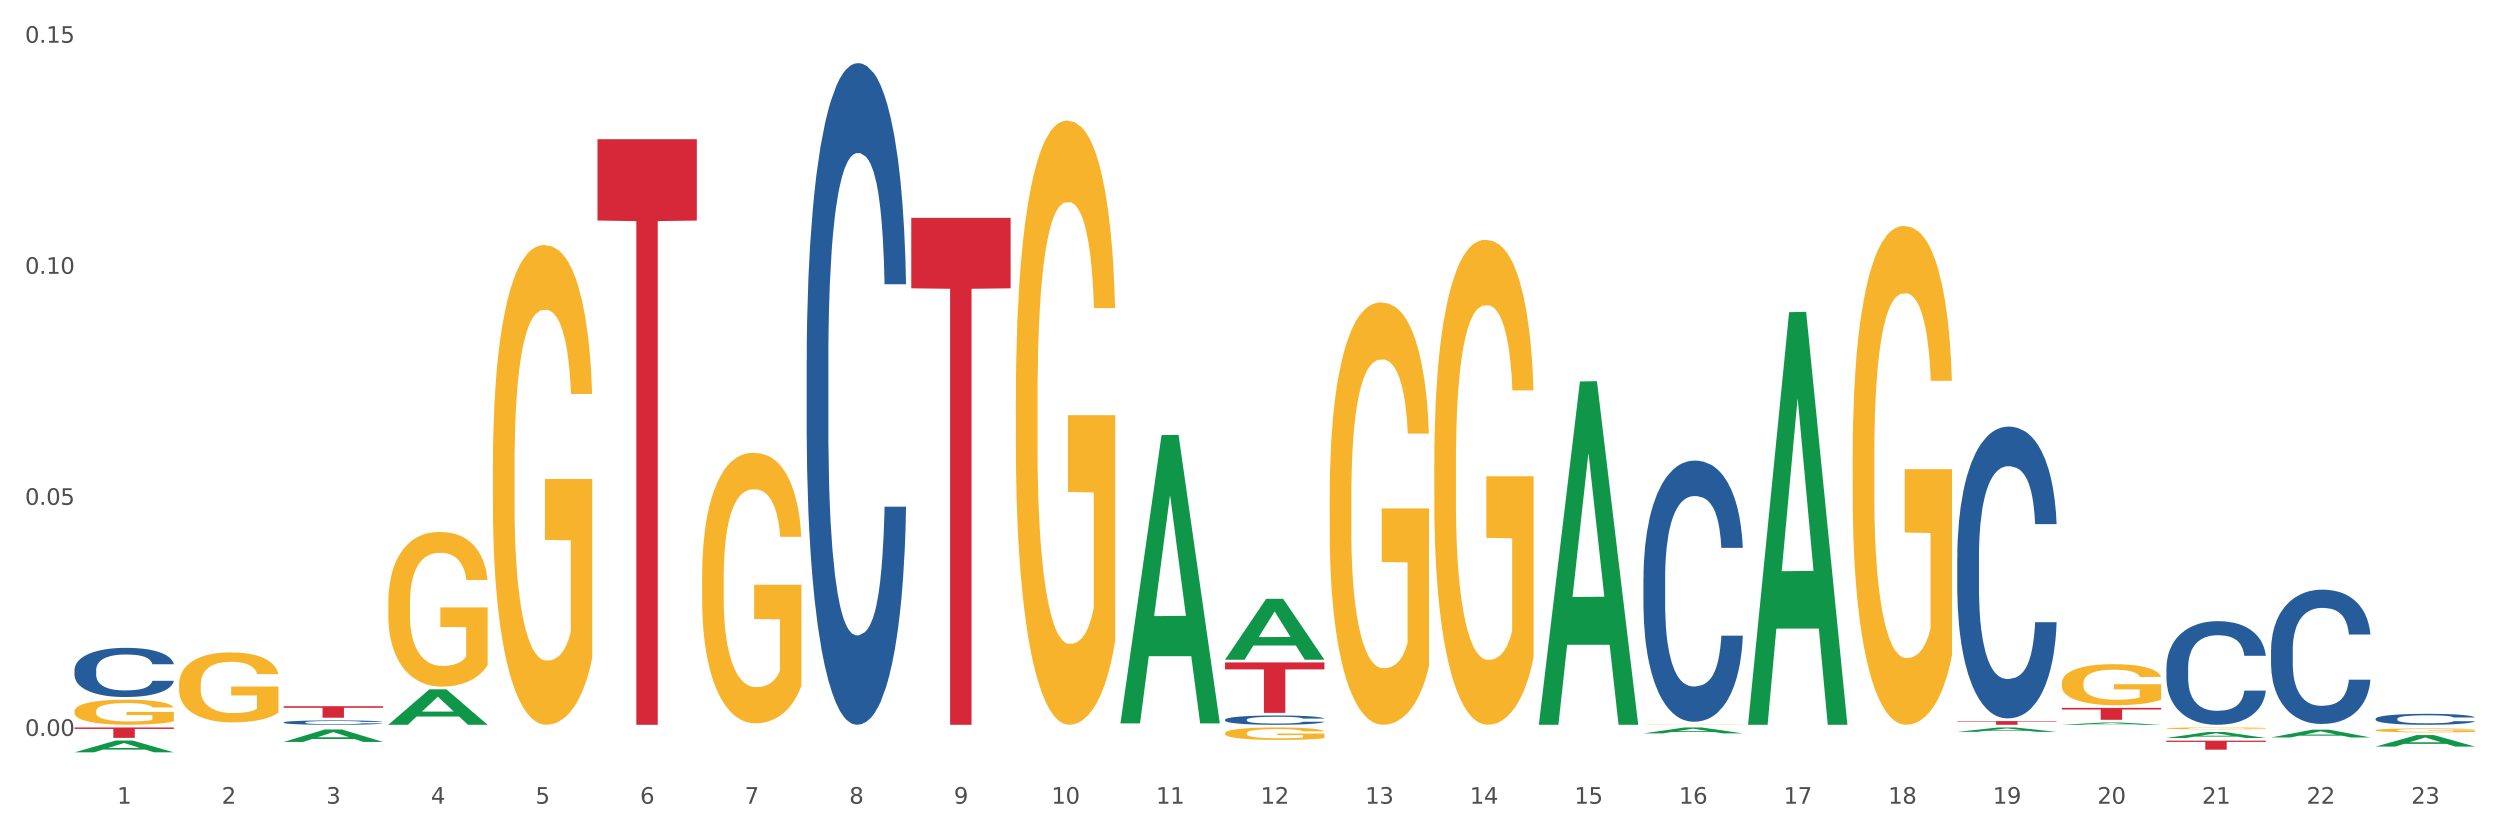 <?xml version="1.0" encoding="utf-8" standalone="no"?>
<!DOCTYPE svg PUBLIC "-//W3C//DTD SVG 1.1//EN"
  "http://www.w3.org/Graphics/SVG/1.1/DTD/svg11.dtd">
<svg xmlns:xlink="http://www.w3.org/1999/xlink" width="1080pt" height="360pt" viewBox="0 0 1080 360" xmlns="http://www.w3.org/2000/svg" version="1.1">
 <rect x="0" y="0" width="1080" height="360" fill="#333333" stroke="none"/>
 <defs>
  <style type="text/css">*{stroke-linejoin: round; stroke-linecap: butt}</style>
 </defs>
 <g id="figure_1">
  <g id="patch_1">
   <path d="M 0 360 
L 1080 360 
L 1080 0 
L 0 0 
z
" style="fill: #ffffff; stroke: #ffffff; stroke-linejoin: miter"/>
  </g>
  <g id="axes_1">
   <g id="matplotlib.axis_1">
    <g id="xtick_1">
     <g id="text_1">
      <!-- 1 -->
      <g style="fill: #4d4d4d" transform="translate(50.584 347.204) scale(0.096 -0.096)">
       <defs>
        <path id="DejaVuSans-31" d="M 794 531 
L 1825 531 
L 1825 4091 
L 703 3866 
L 703 4441 
L 1819 4666 
L 2450 4666 
L 2450 531 
L 3481 531 
L 3481 0 
L 794 0 
L 794 531 
z
" transform="scale(0.016)"/>
       </defs>
       <use xlink:href="#DejaVuSans-31"/>
      </g>
     </g>
    </g>
    <g id="xtick_2">
     <g id="text_2">
      <!-- 2 -->
      <g style="fill: #4d4d4d" transform="translate(95.771 347.204) scale(0.096 -0.096)">
       <defs>
        <path id="DejaVuSans-32" d="M 1228 531 
L 3431 531 
L 3431 0 
L 469 0 
L 469 531 
Q 828 903 1448 1529 
Q 2069 2156 2228 2338 
Q 2531 2678 2651 2914 
Q 2772 3150 2772 3378 
Q 2772 3750 2511 3984 
Q 2250 4219 1831 4219 
Q 1534 4219 1204 4116 
Q 875 4013 500 3803 
L 500 4441 
Q 881 4594 1212 4672 
Q 1544 4750 1819 4750 
Q 2544 4750 2975 4387 
Q 3406 4025 3406 3419 
Q 3406 3131 3298 2873 
Q 3191 2616 2906 2266 
Q 2828 2175 2409 1742 
Q 1991 1309 1228 531 
z
" transform="scale(0.016)"/>
       </defs>
       <use xlink:href="#DejaVuSans-32"/>
      </g>
     </g>
    </g>
    <g id="xtick_3">
     <g id="text_3">
      <!-- 3 -->
      <g style="fill: #4d4d4d" transform="translate(140.957 347.204) scale(0.096 -0.096)">
       <defs>
        <path id="DejaVuSans-33" d="M 2597 2516 
Q 3050 2419 3304 2112 
Q 3559 1806 3559 1356 
Q 3559 666 3084 287 
Q 2609 -91 1734 -91 
Q 1441 -91 1130 -33 
Q 819 25 488 141 
L 488 750 
Q 750 597 1062 519 
Q 1375 441 1716 441 
Q 2309 441 2620 675 
Q 2931 909 2931 1356 
Q 2931 1769 2642 2001 
Q 2353 2234 1838 2234 
L 1294 2234 
L 1294 2753 
L 1863 2753 
Q 2328 2753 2575 2939 
Q 2822 3125 2822 3475 
Q 2822 3834 2567 4026 
Q 2313 4219 1838 4219 
Q 1578 4219 1281 4162 
Q 984 4106 628 3988 
L 628 4550 
Q 988 4650 1302 4700 
Q 1616 4750 1894 4750 
Q 2613 4750 3031 4423 
Q 3450 4097 3450 3541 
Q 3450 3153 3228 2886 
Q 3006 2619 2597 2516 
z
" transform="scale(0.016)"/>
       </defs>
       <use xlink:href="#DejaVuSans-33"/>
      </g>
     </g>
    </g>
    <g id="xtick_4">
     <g id="text_4">
      <!-- 4 -->
      <g style="fill: #4d4d4d" transform="translate(186.143 347.204) scale(0.096 -0.096)">
       <defs>
        <path id="DejaVuSans-34" d="M 2419 4116 
L 825 1625 
L 2419 1625 
L 2419 4116 
z
M 2253 4666 
L 3047 4666 
L 3047 1625 
L 3713 1625 
L 3713 1100 
L 3047 1100 
L 3047 0 
L 2419 0 
L 2419 1100 
L 313 1100 
L 313 1709 
L 2253 4666 
z
" transform="scale(0.016)"/>
       </defs>
       <use xlink:href="#DejaVuSans-34"/>
      </g>
     </g>
    </g>
    <g id="xtick_5">
     <g id="text_5">
      <!-- 5 -->
      <g style="fill: #4d4d4d" transform="translate(231.33 347.204) scale(0.096 -0.096)">
       <defs>
        <path id="DejaVuSans-35" d="M 691 4666 
L 3169 4666 
L 3169 4134 
L 1269 4134 
L 1269 2991 
Q 1406 3038 1543 3061 
Q 1681 3084 1819 3084 
Q 2600 3084 3056 2656 
Q 3513 2228 3513 1497 
Q 3513 744 3044 326 
Q 2575 -91 1722 -91 
Q 1428 -91 1123 -41 
Q 819 9 494 109 
L 494 744 
Q 775 591 1075 516 
Q 1375 441 1709 441 
Q 2250 441 2565 725 
Q 2881 1009 2881 1497 
Q 2881 1984 2565 2268 
Q 2250 2553 1709 2553 
Q 1456 2553 1204 2497 
Q 953 2441 691 2322 
L 691 4666 
z
" transform="scale(0.016)"/>
       </defs>
       <use xlink:href="#DejaVuSans-35"/>
      </g>
     </g>
    </g>
    <g id="xtick_6">
     <g id="text_6">
      <!-- 6 -->
      <g style="fill: #4d4d4d" transform="translate(276.516 347.204) scale(0.096 -0.096)">
       <defs>
        <path id="DejaVuSans-36" d="M 2113 2584 
Q 1688 2584 1439 2293 
Q 1191 2003 1191 1497 
Q 1191 994 1439 701 
Q 1688 409 2113 409 
Q 2538 409 2786 701 
Q 3034 994 3034 1497 
Q 3034 2003 2786 2293 
Q 2538 2584 2113 2584 
z
M 3366 4563 
L 3366 3988 
Q 3128 4100 2886 4159 
Q 2644 4219 2406 4219 
Q 1781 4219 1451 3797 
Q 1122 3375 1075 2522 
Q 1259 2794 1537 2939 
Q 1816 3084 2150 3084 
Q 2853 3084 3261 2657 
Q 3669 2231 3669 1497 
Q 3669 778 3244 343 
Q 2819 -91 2113 -91 
Q 1303 -91 875 529 
Q 447 1150 447 2328 
Q 447 3434 972 4092 
Q 1497 4750 2381 4750 
Q 2619 4750 2861 4703 
Q 3103 4656 3366 4563 
z
" transform="scale(0.016)"/>
       </defs>
       <use xlink:href="#DejaVuSans-36"/>
      </g>
     </g>
    </g>
    <g id="xtick_7">
     <g id="text_7">
      <!-- 7 -->
      <g style="fill: #4d4d4d" transform="translate(321.702 347.204) scale(0.096 -0.096)">
       <defs>
        <path id="DejaVuSans-37" d="M 525 4666 
L 3525 4666 
L 3525 4397 
L 1831 0 
L 1172 0 
L 2766 4134 
L 525 4134 
L 525 4666 
z
" transform="scale(0.016)"/>
       </defs>
       <use xlink:href="#DejaVuSans-37"/>
      </g>
     </g>
    </g>
    <g id="xtick_8">
     <g id="text_8">
      <!-- 8 -->
      <g style="fill: #4d4d4d" transform="translate(366.888 347.204) scale(0.096 -0.096)">
       <defs>
        <path id="DejaVuSans-38" d="M 2034 2216 
Q 1584 2216 1326 1975 
Q 1069 1734 1069 1313 
Q 1069 891 1326 650 
Q 1584 409 2034 409 
Q 2484 409 2743 651 
Q 3003 894 3003 1313 
Q 3003 1734 2745 1975 
Q 2488 2216 2034 2216 
z
M 1403 2484 
Q 997 2584 770 2862 
Q 544 3141 544 3541 
Q 544 4100 942 4425 
Q 1341 4750 2034 4750 
Q 2731 4750 3128 4425 
Q 3525 4100 3525 3541 
Q 3525 3141 3298 2862 
Q 3072 2584 2669 2484 
Q 3125 2378 3379 2068 
Q 3634 1759 3634 1313 
Q 3634 634 3220 271 
Q 2806 -91 2034 -91 
Q 1263 -91 848 271 
Q 434 634 434 1313 
Q 434 1759 690 2068 
Q 947 2378 1403 2484 
z
M 1172 3481 
Q 1172 3119 1398 2916 
Q 1625 2713 2034 2713 
Q 2441 2713 2670 2916 
Q 2900 3119 2900 3481 
Q 2900 3844 2670 4047 
Q 2441 4250 2034 4250 
Q 1625 4250 1398 4047 
Q 1172 3844 1172 3481 
z
" transform="scale(0.016)"/>
       </defs>
       <use xlink:href="#DejaVuSans-38"/>
      </g>
     </g>
    </g>
    <g id="xtick_9">
     <g id="text_9">
      <!-- 9 -->
      <g style="fill: #4d4d4d" transform="translate(412.075 347.204) scale(0.096 -0.096)">
       <defs>
        <path id="DejaVuSans-39" d="M 703 97 
L 703 672 
Q 941 559 1184 500 
Q 1428 441 1663 441 
Q 2288 441 2617 861 
Q 2947 1281 2994 2138 
Q 2813 1869 2534 1725 
Q 2256 1581 1919 1581 
Q 1219 1581 811 2004 
Q 403 2428 403 3163 
Q 403 3881 828 4315 
Q 1253 4750 1959 4750 
Q 2769 4750 3195 4129 
Q 3622 3509 3622 2328 
Q 3622 1225 3098 567 
Q 2575 -91 1691 -91 
Q 1453 -91 1209 -44 
Q 966 3 703 97 
z
M 1959 2075 
Q 2384 2075 2632 2365 
Q 2881 2656 2881 3163 
Q 2881 3666 2632 3958 
Q 2384 4250 1959 4250 
Q 1534 4250 1286 3958 
Q 1038 3666 1038 3163 
Q 1038 2656 1286 2365 
Q 1534 2075 1959 2075 
z
" transform="scale(0.016)"/>
       </defs>
       <use xlink:href="#DejaVuSans-39"/>
      </g>
     </g>
    </g>
    <g id="xtick_10">
     <g id="text_10">
      <!-- 10 -->
      <g style="fill: #4d4d4d" transform="translate(454.207 347.204) scale(0.096 -0.096)">
       <defs>
        <path id="DejaVuSans-30" d="M 2034 4250 
Q 1547 4250 1301 3770 
Q 1056 3291 1056 2328 
Q 1056 1369 1301 889 
Q 1547 409 2034 409 
Q 2525 409 2770 889 
Q 3016 1369 3016 2328 
Q 3016 3291 2770 3770 
Q 2525 4250 2034 4250 
z
M 2034 4750 
Q 2819 4750 3233 4129 
Q 3647 3509 3647 2328 
Q 3647 1150 3233 529 
Q 2819 -91 2034 -91 
Q 1250 -91 836 529 
Q 422 1150 422 2328 
Q 422 3509 836 4129 
Q 1250 4750 2034 4750 
z
" transform="scale(0.016)"/>
       </defs>
       <use xlink:href="#DejaVuSans-31"/>
       <use xlink:href="#DejaVuSans-30" transform="translate(63.623 0)"/>
      </g>
     </g>
    </g>
    <g id="xtick_11">
     <g id="text_11">
      <!-- 11 -->
      <g style="fill: #4d4d4d" transform="translate(499.393 347.204) scale(0.096 -0.096)">
       <use xlink:href="#DejaVuSans-31"/>
       <use xlink:href="#DejaVuSans-31" transform="translate(63.623 0)"/>
      </g>
     </g>
    </g>
    <g id="xtick_12">
     <g id="text_12">
      <!-- 12 -->
      <g style="fill: #4d4d4d" transform="translate(544.58 347.204) scale(0.096 -0.096)">
       <use xlink:href="#DejaVuSans-31"/>
       <use xlink:href="#DejaVuSans-32" transform="translate(63.623 0)"/>
      </g>
     </g>
    </g>
    <g id="xtick_13">
     <g id="text_13">
      <!-- 13 -->
      <g style="fill: #4d4d4d" transform="translate(589.766 347.204) scale(0.096 -0.096)">
       <use xlink:href="#DejaVuSans-31"/>
       <use xlink:href="#DejaVuSans-33" transform="translate(63.623 0)"/>
      </g>
     </g>
    </g>
    <g id="xtick_14">
     <g id="text_14">
      <!-- 14 -->
      <g style="fill: #4d4d4d" transform="translate(634.952 347.204) scale(0.096 -0.096)">
       <use xlink:href="#DejaVuSans-31"/>
       <use xlink:href="#DejaVuSans-34" transform="translate(63.623 0)"/>
      </g>
     </g>
    </g>
    <g id="xtick_15">
     <g id="text_15">
      <!-- 15 -->
      <g style="fill: #4d4d4d" transform="translate(680.138 347.204) scale(0.096 -0.096)">
       <use xlink:href="#DejaVuSans-31"/>
       <use xlink:href="#DejaVuSans-35" transform="translate(63.623 0)"/>
      </g>
     </g>
    </g>
    <g id="xtick_16">
     <g id="text_16">
      <!-- 16 -->
      <g style="fill: #4d4d4d" transform="translate(725.325 347.204) scale(0.096 -0.096)">
       <use xlink:href="#DejaVuSans-31"/>
       <use xlink:href="#DejaVuSans-36" transform="translate(63.623 0)"/>
      </g>
     </g>
    </g>
    <g id="xtick_17">
     <g id="text_17">
      <!-- 17 -->
      <g style="fill: #4d4d4d" transform="translate(770.511 347.204) scale(0.096 -0.096)">
       <use xlink:href="#DejaVuSans-31"/>
       <use xlink:href="#DejaVuSans-37" transform="translate(63.623 0)"/>
      </g>
     </g>
    </g>
    <g id="xtick_18">
     <g id="text_18">
      <!-- 18 -->
      <g style="fill: #4d4d4d" transform="translate(815.697 347.204) scale(0.096 -0.096)">
       <use xlink:href="#DejaVuSans-31"/>
       <use xlink:href="#DejaVuSans-38" transform="translate(63.623 0)"/>
      </g>
     </g>
    </g>
    <g id="xtick_19">
     <g id="text_19">
      <!-- 19 -->
      <g style="fill: #4d4d4d" transform="translate(860.883 347.204) scale(0.096 -0.096)">
       <use xlink:href="#DejaVuSans-31"/>
       <use xlink:href="#DejaVuSans-39" transform="translate(63.623 0)"/>
      </g>
     </g>
    </g>
    <g id="xtick_20">
     <g id="text_20">
      <!-- 20 -->
      <g style="fill: #4d4d4d" transform="translate(906.07 347.204) scale(0.096 -0.096)">
       <use xlink:href="#DejaVuSans-32"/>
       <use xlink:href="#DejaVuSans-30" transform="translate(63.623 0)"/>
      </g>
     </g>
    </g>
    <g id="xtick_21">
     <g id="text_21">
      <!-- 21 -->
      <g style="fill: #4d4d4d" transform="translate(951.256 347.204) scale(0.096 -0.096)">
       <use xlink:href="#DejaVuSans-32"/>
       <use xlink:href="#DejaVuSans-31" transform="translate(63.623 0)"/>
      </g>
     </g>
    </g>
    <g id="xtick_22">
     <g id="text_22">
      <!-- 22 -->
      <g style="fill: #4d4d4d" transform="translate(996.442 347.204) scale(0.096 -0.096)">
       <use xlink:href="#DejaVuSans-32"/>
       <use xlink:href="#DejaVuSans-32" transform="translate(63.623 0)"/>
      </g>
     </g>
    </g>
    <g id="xtick_23">
     <g id="text_23">
      <!-- 23 -->
      <g style="fill: #4d4d4d" transform="translate(1041.629 347.204) scale(0.096 -0.096)">
       <use xlink:href="#DejaVuSans-32"/>
       <use xlink:href="#DejaVuSans-33" transform="translate(63.623 0)"/>
      </g>
     </g>
    </g>
    <g id="xtick_24"/>
    <g id="xtick_25"/>
    <g id="xtick_26"/>
    <g id="xtick_27"/>
    <g id="xtick_28"/>
    <g id="xtick_29"/>
    <g id="xtick_30"/>
    <g id="xtick_31"/>
    <g id="xtick_32"/>
    <g id="xtick_33"/>
    <g id="xtick_34"/>
    <g id="xtick_35"/>
    <g id="xtick_36"/>
    <g id="xtick_37"/>
    <g id="xtick_38"/>
    <g id="xtick_39"/>
    <g id="xtick_40"/>
    <g id="xtick_41"/>
    <g id="xtick_42"/>
    <g id="xtick_43"/>
    <g id="xtick_44"/>
    <g id="xtick_45"/>
   </g>
   <g id="matplotlib.axis_2">
    <g id="ytick_1">
     <g id="text_24">
      <!-- 0.00 -->
      <g style="fill: #4d4d4d" transform="translate(10.8 317.906) scale(0.096 -0.096)">
       <defs>
        <path id="DejaVuSans-2e" d="M 684 794 
L 1344 794 
L 1344 0 
L 684 0 
L 684 794 
z
" transform="scale(0.016)"/>
       </defs>
       <use xlink:href="#DejaVuSans-30"/>
       <use xlink:href="#DejaVuSans-2e" transform="translate(63.623 0)"/>
       <use xlink:href="#DejaVuSans-30" transform="translate(95.41 0)"/>
       <use xlink:href="#DejaVuSans-30" transform="translate(159.033 0)"/>
      </g>
     </g>
    </g>
    <g id="ytick_2">
     <g id="text_25">
      <!-- 0.05 -->
      <g style="fill: #4d4d4d" transform="translate(10.8 218.094) scale(0.096 -0.096)">
       <use xlink:href="#DejaVuSans-30"/>
       <use xlink:href="#DejaVuSans-2e" transform="translate(63.623 0)"/>
       <use xlink:href="#DejaVuSans-30" transform="translate(95.41 0)"/>
       <use xlink:href="#DejaVuSans-35" transform="translate(159.033 0)"/>
      </g>
     </g>
    </g>
    <g id="ytick_3">
     <g id="text_26">
      <!-- 0.10 -->
      <g style="fill: #4d4d4d" transform="translate(10.8 118.283) scale(0.096 -0.096)">
       <use xlink:href="#DejaVuSans-30"/>
       <use xlink:href="#DejaVuSans-2e" transform="translate(63.623 0)"/>
       <use xlink:href="#DejaVuSans-31" transform="translate(95.41 0)"/>
       <use xlink:href="#DejaVuSans-30" transform="translate(159.033 0)"/>
      </g>
     </g>
    </g>
    <g id="ytick_4">
     <g id="text_27">
      <!-- 0.15 -->
      <g style="fill: #4d4d4d" transform="translate(10.8 18.471) scale(0.096 -0.096)">
       <use xlink:href="#DejaVuSans-30"/>
       <use xlink:href="#DejaVuSans-2e" transform="translate(63.623 0)"/>
       <use xlink:href="#DejaVuSans-31" transform="translate(95.41 0)"/>
       <use xlink:href="#DejaVuSans-35" transform="translate(159.033 0)"/>
      </g>
     </g>
    </g>
    <g id="ytick_5"/>
    <g id="ytick_6"/>
    <g id="ytick_7"/>
   </g>
   <g id="PolyCollection_1">
    <path d="M 32.175 325.011 
L 32.219 325.007 
L 49.921 319.921 
L 57.267 319.916 
L 75.102 325.021 
L 66.605 325.021 
L 62.755 323.832 
L 44.478 323.832 
L 44.345 323.851 
L 40.628 325.021 
L 32.175 325.021 
L 32.175 325.011 
L 46.779 323.123 
L 60.454 323.118 
L 53.683 321.004 
L 53.594 320.995 
L 53.506 321.009 
L 46.735 323.118 
L 46.779 323.123 
L 32.175 325.011 
z
" clip-path="url(#p33261d92e2)" style="fill: #109648"/>
    <path d="M 845.528 311.512 
L 888.455 311.512 
L 888.455 311.734 
L 871.569 311.736 
L 871.569 313.11 
L 862.312 313.11 
L 862.312 311.736 
L 845.528 311.734 
L 845.528 311.514 
L 845.528 311.512 
z
" clip-path="url(#p33261d92e2)" style="fill: #d62839"/>
    <path d="M 529.224 286.148 
L 572.151 286.148 
L 572.151 289.177 
L 555.265 289.198 
L 555.265 307.947 
L 546.008 307.947 
L 546.008 289.198 
L 529.224 289.177 
L 529.224 286.168 
L 529.224 286.148 
z
" clip-path="url(#p33261d92e2)" style="fill: #d62839"/>
    <path d="M 393.665 94.123 
L 436.592 94.123 
L 436.592 124.555 
L 419.706 124.761 
L 419.706 313.11 
L 410.449 313.11 
L 410.449 124.761 
L 393.665 124.555 
L 393.665 94.328 
L 393.665 94.123 
z
" clip-path="url(#p33261d92e2)" style="fill: #d62839"/>
    <path d="M 258.106 60.126 
L 301.033 60.126 
L 301.033 95.282 
L 284.147 95.52 
L 284.147 313.11 
L 274.891 313.11 
L 274.891 95.52 
L 258.106 95.282 
L 258.106 60.363 
L 258.106 60.126 
z
" clip-path="url(#p33261d92e2)" style="fill: #d62839"/>
    <path d="M 122.548 305.07 
L 165.475 305.07 
L 165.475 305.765 
L 148.589 305.769 
L 148.589 310.066 
L 139.332 310.066 
L 139.332 305.769 
L 122.548 305.765 
L 122.548 305.075 
L 122.548 305.07 
z
" clip-path="url(#p33261d92e2)" style="fill: #d62839"/>
    <path d="M 32.175 314.258 
L 75.102 314.258 
L 75.102 314.885 
L 58.216 314.889 
L 58.216 318.768 
L 48.959 318.768 
L 48.959 314.889 
L 32.175 314.885 
L 32.175 314.263 
L 32.175 314.258 
z
" clip-path="url(#p33261d92e2)" style="fill: #d62839"/>
    <path d="M 77.361 295.814 
L 77.412 295.786 
L 77.412 294.792 
L 77.513 293.936 
L 78.02 291.865 
L 78.78 290.152 
L 79.338 289.241 
L 79.895 288.495 
L 80.554 287.75 
L 81.365 286.976 
L 82.835 285.844 
L 83.747 285.264 
L 84.862 284.656 
L 86.889 283.773 
L 88.359 283.275 
L 89.88 282.861 
L 92.363 282.364 
L 93.985 282.143 
L 95.708 281.977 
L 97.786 281.867 
L 99.357 281.839 
L 102.803 281.922 
L 105.743 282.171 
L 107.162 282.364 
L 108.986 282.695 
L 109.949 282.916 
L 111.52 283.358 
L 113.142 283.938 
L 114.257 284.435 
L 115.93 285.374 
L 117.197 286.313 
L 118.362 287.473 
L 118.971 288.274 
L 119.427 289.02 
L 119.832 289.876 
L 120.238 291.229 
L 111.115 291.229 
L 110.76 290.263 
L 110.203 289.351 
L 109.392 288.468 
L 108.682 287.915 
L 107.466 287.225 
L 106.351 286.783 
L 105.185 286.452 
L 103.766 286.175 
L 102.651 286.037 
L 101.08 285.927 
L 97.989 285.954 
L 95.911 286.175 
L 94.492 286.452 
L 93.579 286.7 
L 92.768 286.976 
L 91.856 287.363 
L 90.792 287.943 
L 90.032 288.468 
L 89.271 289.13 
L 88.663 289.793 
L 88.106 290.567 
L 87.65 291.395 
L 87.295 292.251 
L 86.991 293.301 
L 86.737 295.041 
L 86.737 298.824 
L 86.839 299.68 
L 87.092 300.813 
L 87.396 301.669 
L 87.903 302.691 
L 88.359 303.381 
L 89.221 304.375 
L 90.184 305.204 
L 90.944 305.729 
L 91.704 306.171 
L 93.022 306.778 
L 94.492 307.275 
L 95.759 307.579 
L 97.482 307.855 
L 98.647 307.966 
L 99.661 308.021 
L 102.144 308.021 
L 103.918 307.938 
L 105.895 307.745 
L 107.415 307.496 
L 108.682 307.192 
L 110.101 306.695 
L 111.014 306.226 
L 111.014 300.454 
L 99.864 300.426 
L 99.864 296.587 
L 120.288 296.587 
L 120.288 307.855 
L 119.427 308.435 
L 118.464 308.96 
L 117.45 309.429 
L 115.93 310.009 
L 114.105 310.562 
L 112.483 310.948 
L 110.76 311.28 
L 108.733 311.584 
L 106.098 311.86 
L 104.476 311.97 
L 102.448 312.053 
L 100.066 312.081 
L 97.989 312.026 
L 95.961 311.887 
L 93.833 311.639 
L 91.755 311.28 
L 90.184 310.921 
L 88.612 310.479 
L 86.94 309.899 
L 85.622 309.347 
L 84.609 308.85 
L 83.494 308.214 
L 82.277 307.386 
L 81.365 306.64 
L 80.554 305.867 
L 79.693 304.873 
L 79.084 304.016 
L 78.476 302.939 
L 78.121 302.138 
L 77.716 300.896 
L 77.412 299.156 
L 77.361 295.814 
z
" clip-path="url(#p33261d92e2)" style="fill: #f7b32b"/>
    <path d="M 32.175 289.414 
L 32.226 289.395 
L 32.226 288.851 
L 32.378 288.114 
L 32.936 286.755 
L 33.646 285.726 
L 34.864 284.523 
L 35.524 284.018 
L 36.387 283.455 
L 38.162 282.543 
L 40.192 281.767 
L 41.613 281.34 
L 42.678 281.068 
L 45.063 280.583 
L 46.433 280.369 
L 47.854 280.195 
L 49.072 280.078 
L 51.101 279.942 
L 52.725 279.884 
L 54.603 279.865 
L 56.176 279.884 
L 58.256 279.962 
L 61.3 280.195 
L 62.467 280.33 
L 64.04 280.563 
L 65.664 280.874 
L 66.983 281.184 
L 68.506 281.631 
L 70.079 282.213 
L 71.601 282.951 
L 72.666 283.63 
L 73.529 284.348 
L 74.29 285.222 
L 74.848 286.173 
L 75.102 286.969 
L 65.816 286.969 
L 65.563 286.25 
L 65.055 285.474 
L 64.548 284.95 
L 63.99 284.523 
L 63.127 284.038 
L 62.366 283.727 
L 61.097 283.358 
L 59.93 283.125 
L 58.966 282.99 
L 57.799 282.873 
L 55.313 282.757 
L 53.537 282.757 
L 52.421 282.795 
L 51.051 282.893 
L 49.884 283.028 
L 48.514 283.261 
L 47.448 283.514 
L 46.383 283.844 
L 45.774 284.077 
L 44.86 284.504 
L 44.251 284.853 
L 43.44 285.455 
L 42.983 285.882 
L 42.171 286.988 
L 41.816 287.803 
L 41.664 288.366 
L 41.562 288.987 
L 41.562 292.015 
L 41.867 293.374 
L 42.12 293.956 
L 42.526 294.616 
L 43.287 295.47 
L 44.404 296.305 
L 45.571 296.906 
L 46.535 297.275 
L 47.448 297.547 
L 48.361 297.761 
L 49.478 297.955 
L 50.391 298.071 
L 51.761 298.188 
L 53.385 298.246 
L 54.653 298.246 
L 57.241 298.149 
L 58.408 298.052 
L 59.524 297.916 
L 60.742 297.702 
L 61.706 297.469 
L 62.264 297.295 
L 63.178 296.926 
L 63.888 296.538 
L 64.497 296.091 
L 64.903 295.703 
L 65.36 295.121 
L 65.715 294.461 
L 65.816 294.111 
L 75.102 294.111 
L 74.899 294.81 
L 74.544 295.49 
L 73.833 296.402 
L 73.275 296.926 
L 72.413 297.566 
L 71.499 298.11 
L 70.231 298.712 
L 69.064 299.158 
L 67.846 299.546 
L 66.527 299.896 
L 64.142 300.381 
L 63.279 300.517 
L 61.453 300.75 
L 60.032 300.886 
L 57.951 301.021 
L 55.82 301.099 
L 53.588 301.118 
L 51.609 301.08 
L 49.427 300.963 
L 48.057 300.847 
L 46.535 300.672 
L 44.759 300.4 
L 43.084 300.07 
L 41.511 299.682 
L 40.04 299.236 
L 38.67 298.731 
L 36.894 297.896 
L 35.575 297.081 
L 34.611 296.324 
L 33.951 295.684 
L 33.291 294.868 
L 32.936 294.306 
L 32.378 292.947 
L 32.175 291.685 
L 32.175 289.414 
z
" clip-path="url(#p33261d92e2)" style="fill: #255c99"/>
    <path d="M 122.548 312.066 
L 122.598 312.065 
L 122.598 312.016 
L 122.751 311.95 
L 123.309 311.829 
L 124.019 311.737 
L 125.237 311.63 
L 125.896 311.585 
L 126.759 311.535 
L 128.535 311.453 
L 130.565 311.384 
L 131.985 311.346 
L 133.051 311.322 
L 135.436 311.278 
L 136.806 311.259 
L 138.227 311.244 
L 139.444 311.233 
L 141.474 311.221 
L 143.098 311.216 
L 144.975 311.214 
L 146.548 311.216 
L 148.628 311.223 
L 151.673 311.244 
L 152.84 311.256 
L 154.413 311.277 
L 156.037 311.304 
L 157.356 311.332 
L 158.878 311.372 
L 160.451 311.424 
L 161.973 311.49 
L 163.039 311.55 
L 163.902 311.614 
L 164.663 311.692 
L 165.221 311.777 
L 165.475 311.848 
L 156.189 311.848 
L 155.935 311.784 
L 155.428 311.715 
L 154.92 311.668 
L 154.362 311.63 
L 153.5 311.587 
L 152.738 311.559 
L 151.47 311.526 
L 150.303 311.505 
L 149.339 311.493 
L 148.172 311.483 
L 145.685 311.472 
L 143.91 311.472 
L 142.793 311.476 
L 141.423 311.484 
L 140.256 311.497 
L 138.886 311.517 
L 137.821 311.54 
L 136.755 311.569 
L 136.146 311.59 
L 135.233 311.628 
L 134.624 311.659 
L 133.812 311.713 
L 133.355 311.751 
L 132.544 311.85 
L 132.188 311.923 
L 132.036 311.973 
L 131.935 312.028 
L 131.935 312.298 
L 132.239 312.419 
L 132.493 312.471 
L 132.899 312.53 
L 133.66 312.606 
L 134.776 312.681 
L 135.943 312.735 
L 136.907 312.768 
L 137.821 312.792 
L 138.734 312.811 
L 139.85 312.828 
L 140.764 312.839 
L 142.134 312.849 
L 143.757 312.854 
L 145.026 312.854 
L 147.614 312.845 
L 148.781 312.837 
L 149.897 312.825 
L 151.115 312.806 
L 152.079 312.785 
L 152.637 312.769 
L 153.55 312.736 
L 154.261 312.702 
L 154.87 312.662 
L 155.276 312.627 
L 155.732 312.575 
L 156.087 312.516 
L 156.189 312.485 
L 165.475 312.485 
L 165.272 312.548 
L 164.916 312.608 
L 164.206 312.69 
L 163.648 312.736 
L 162.785 312.793 
L 161.872 312.842 
L 160.603 312.896 
L 159.436 312.935 
L 158.219 312.97 
L 156.899 313.001 
L 154.514 313.045 
L 153.652 313.057 
L 151.825 313.077 
L 150.404 313.09 
L 148.324 313.102 
L 146.193 313.109 
L 143.96 313.11 
L 141.981 313.107 
L 139.8 313.096 
L 138.43 313.086 
L 136.907 313.071 
L 135.131 313.046 
L 133.457 313.017 
L 131.884 312.982 
L 130.412 312.942 
L 129.042 312.897 
L 127.266 312.823 
L 125.947 312.75 
L 124.983 312.683 
L 124.323 312.626 
L 123.664 312.553 
L 123.309 312.503 
L 122.751 312.381 
L 122.548 312.269 
L 122.548 312.066 
z
" clip-path="url(#p33261d92e2)" style="fill: #255c99"/>
    <path d="M 348.479 155.697 
L 348.53 155.436 
L 348.53 148.127 
L 348.682 138.207 
L 349.24 119.933 
L 349.95 106.098 
L 351.168 89.913 
L 351.828 83.125 
L 352.69 75.555 
L 354.466 63.286 
L 356.496 52.844 
L 357.917 47.101 
L 358.982 43.446 
L 361.367 36.92 
L 362.737 34.048 
L 364.158 31.699 
L 365.376 30.132 
L 367.405 28.305 
L 369.029 27.522 
L 370.906 27.261 
L 372.479 27.522 
L 374.56 28.566 
L 377.604 31.699 
L 378.771 33.526 
L 380.344 36.659 
L 381.968 40.835 
L 383.287 45.012 
L 384.81 51.016 
L 386.383 58.848 
L 387.905 68.768 
L 388.97 77.904 
L 389.833 87.563 
L 390.594 99.311 
L 391.152 112.102 
L 391.406 122.805 
L 382.12 122.805 
L 381.867 113.146 
L 381.359 102.704 
L 380.852 95.656 
L 380.294 89.913 
L 379.431 83.386 
L 378.67 79.21 
L 377.401 74.25 
L 376.234 71.117 
L 375.27 69.29 
L 374.103 67.724 
L 371.617 66.157 
L 369.841 66.157 
L 368.725 66.679 
L 367.355 67.985 
L 366.188 69.812 
L 364.818 72.945 
L 363.752 76.338 
L 362.686 80.776 
L 362.078 83.909 
L 361.164 89.652 
L 360.555 94.351 
L 359.743 102.443 
L 359.287 108.186 
L 358.475 123.066 
L 358.12 134.03 
L 357.968 141.601 
L 357.866 149.954 
L 357.866 190.678 
L 358.17 208.951 
L 358.424 216.783 
L 358.83 225.659 
L 359.591 237.145 
L 360.708 248.37 
L 361.875 256.463 
L 362.839 261.422 
L 363.752 265.077 
L 364.665 267.949 
L 365.782 270.559 
L 366.695 272.126 
L 368.065 273.692 
L 369.689 274.475 
L 370.957 274.475 
L 373.545 273.17 
L 374.712 271.864 
L 375.828 270.037 
L 377.046 267.166 
L 378.01 264.033 
L 378.568 261.684 
L 379.482 256.724 
L 380.192 251.503 
L 380.801 245.498 
L 381.207 240.277 
L 381.664 232.446 
L 382.019 223.57 
L 382.12 218.871 
L 391.406 218.871 
L 391.203 228.269 
L 390.848 237.406 
L 390.137 249.675 
L 389.579 256.724 
L 388.717 265.338 
L 387.803 272.648 
L 386.535 280.74 
L 385.368 286.744 
L 384.15 291.965 
L 382.831 296.664 
L 380.446 303.19 
L 379.583 305.018 
L 377.757 308.15 
L 376.336 309.978 
L 374.255 311.805 
L 372.124 312.849 
L 369.892 313.11 
L 367.913 312.588 
L 365.731 311.022 
L 364.361 309.456 
L 362.839 307.106 
L 361.063 303.452 
L 359.388 299.014 
L 357.815 293.793 
L 356.344 287.789 
L 354.974 281.001 
L 353.198 269.776 
L 351.879 258.812 
L 350.914 248.631 
L 350.255 240.016 
L 349.595 229.052 
L 349.24 221.482 
L 348.682 203.208 
L 348.479 186.24 
L 348.479 155.697 
z
" clip-path="url(#p33261d92e2)" style="fill: #255c99"/>
    <path d="M 529.224 310.899 
L 529.275 310.895 
L 529.275 310.793 
L 529.427 310.653 
L 529.985 310.397 
L 530.696 310.202 
L 531.913 309.975 
L 532.573 309.879 
L 533.436 309.773 
L 535.211 309.601 
L 537.241 309.454 
L 538.662 309.373 
L 539.727 309.322 
L 542.112 309.23 
L 543.482 309.19 
L 544.903 309.157 
L 546.121 309.135 
L 548.15 309.109 
L 549.774 309.098 
L 551.652 309.095 
L 553.225 309.098 
L 555.305 309.113 
L 558.349 309.157 
L 559.516 309.183 
L 561.089 309.227 
L 562.713 309.285 
L 564.032 309.344 
L 565.555 309.428 
L 567.128 309.538 
L 568.65 309.678 
L 569.715 309.806 
L 570.578 309.942 
L 571.339 310.107 
L 571.897 310.286 
L 572.151 310.437 
L 562.865 310.437 
L 562.612 310.301 
L 562.104 310.154 
L 561.597 310.055 
L 561.039 309.975 
L 560.176 309.883 
L 559.415 309.824 
L 558.146 309.755 
L 556.979 309.711 
L 556.015 309.685 
L 554.848 309.663 
L 552.362 309.641 
L 550.586 309.641 
L 549.47 309.648 
L 548.1 309.667 
L 546.933 309.692 
L 545.563 309.736 
L 544.497 309.784 
L 543.432 309.846 
L 542.823 309.89 
L 541.909 309.971 
L 541.3 310.037 
L 540.489 310.151 
L 540.032 310.231 
L 539.22 310.441 
L 538.865 310.595 
L 538.713 310.701 
L 538.611 310.818 
L 538.611 311.39 
L 538.916 311.647 
L 539.169 311.757 
L 539.575 311.882 
L 540.336 312.043 
L 541.453 312.201 
L 542.62 312.315 
L 543.584 312.384 
L 544.497 312.436 
L 545.41 312.476 
L 546.527 312.513 
L 547.44 312.535 
L 548.81 312.557 
L 550.434 312.568 
L 551.702 312.568 
L 554.29 312.549 
L 555.457 312.531 
L 556.573 312.505 
L 557.791 312.465 
L 558.755 312.421 
L 559.313 312.388 
L 560.227 312.318 
L 560.937 312.245 
L 561.546 312.161 
L 561.952 312.087 
L 562.409 311.977 
L 562.764 311.852 
L 562.865 311.786 
L 572.151 311.786 
L 571.948 311.918 
L 571.593 312.047 
L 570.882 312.219 
L 570.324 312.318 
L 569.462 312.439 
L 568.548 312.542 
L 567.28 312.656 
L 566.113 312.74 
L 564.895 312.813 
L 563.576 312.879 
L 561.191 312.971 
L 560.328 312.997 
L 558.502 313.041 
L 557.081 313.066 
L 555 313.092 
L 552.869 313.107 
L 550.637 313.11 
L 548.658 313.103 
L 546.476 313.081 
L 545.106 313.059 
L 543.584 313.026 
L 541.808 312.975 
L 540.133 312.912 
L 538.56 312.839 
L 537.089 312.755 
L 535.719 312.659 
L 533.943 312.502 
L 532.624 312.348 
L 531.66 312.205 
L 531 312.083 
L 530.34 311.929 
L 529.985 311.823 
L 529.427 311.566 
L 529.224 311.328 
L 529.224 310.899 
z
" clip-path="url(#p33261d92e2)" style="fill: #255c99"/>
    <path d="M 709.969 249.667 
L 710.02 249.564 
L 710.02 246.679 
L 710.172 242.763 
L 710.73 235.55 
L 711.441 230.089 
L 712.658 223.7 
L 713.318 221.021 
L 714.181 218.033 
L 715.957 213.19 
L 717.986 209.068 
L 719.407 206.801 
L 720.473 205.359 
L 722.857 202.783 
L 724.227 201.649 
L 725.648 200.722 
L 726.866 200.104 
L 728.896 199.382 
L 730.519 199.073 
L 732.397 198.97 
L 733.97 199.073 
L 736.05 199.485 
L 739.095 200.722 
L 740.262 201.443 
L 741.835 202.68 
L 743.458 204.328 
L 744.778 205.977 
L 746.3 208.347 
L 747.873 211.438 
L 749.395 215.354 
L 750.461 218.96 
L 751.323 222.773 
L 752.084 227.41 
L 752.642 232.459 
L 752.896 236.684 
L 743.61 236.684 
L 743.357 232.871 
L 742.849 228.75 
L 742.342 225.967 
L 741.784 223.7 
L 740.921 221.124 
L 740.16 219.476 
L 738.892 217.518 
L 737.724 216.281 
L 736.76 215.56 
L 735.593 214.942 
L 733.107 214.324 
L 731.331 214.324 
L 730.215 214.53 
L 728.845 215.045 
L 727.678 215.766 
L 726.308 217.003 
L 725.242 218.342 
L 724.177 220.094 
L 723.568 221.33 
L 722.654 223.597 
L 722.045 225.452 
L 721.234 228.646 
L 720.777 230.913 
L 719.965 236.787 
L 719.61 241.115 
L 719.458 244.103 
L 719.356 247.4 
L 719.356 263.475 
L 719.661 270.688 
L 719.914 273.779 
L 720.32 277.283 
L 721.081 281.817 
L 722.198 286.247 
L 723.365 289.442 
L 724.329 291.4 
L 725.242 292.842 
L 726.156 293.976 
L 727.272 295.006 
L 728.185 295.624 
L 729.555 296.243 
L 731.179 296.552 
L 732.447 296.552 
L 735.035 296.037 
L 736.202 295.521 
L 737.319 294.8 
L 738.536 293.667 
L 739.5 292.43 
L 740.059 291.503 
L 740.972 289.545 
L 741.682 287.484 
L 742.291 285.114 
L 742.697 283.053 
L 743.154 279.962 
L 743.509 276.458 
L 743.61 274.604 
L 752.896 274.604 
L 752.693 278.313 
L 752.338 281.92 
L 751.628 286.763 
L 751.069 289.545 
L 750.207 292.945 
L 749.293 295.83 
L 748.025 299.025 
L 746.858 301.395 
L 745.64 303.456 
L 744.321 305.31 
L 741.936 307.886 
L 741.073 308.608 
L 739.247 309.844 
L 737.826 310.566 
L 735.746 311.287 
L 733.614 311.699 
L 731.382 311.802 
L 729.403 311.596 
L 727.221 310.978 
L 725.851 310.359 
L 724.329 309.432 
L 722.553 307.99 
L 720.878 306.238 
L 719.305 304.177 
L 717.834 301.807 
L 716.464 299.128 
L 714.688 294.697 
L 713.369 290.369 
L 712.405 286.351 
L 711.745 282.95 
L 711.085 278.622 
L 710.73 275.634 
L 710.172 268.421 
L 709.969 261.723 
L 709.969 249.667 
z
" clip-path="url(#p33261d92e2)" style="fill: #255c99"/>
    <path d="M 845.528 240.934 
L 845.579 240.819 
L 845.579 237.595 
L 845.731 233.219 
L 846.289 225.159 
L 846.999 219.057 
L 848.217 211.918 
L 848.877 208.924 
L 849.739 205.585 
L 851.515 200.173 
L 853.545 195.568 
L 854.966 193.035 
L 856.031 191.423 
L 858.416 188.544 
L 859.786 187.278 
L 861.207 186.241 
L 862.425 185.55 
L 864.454 184.744 
L 866.078 184.399 
L 867.956 184.284 
L 869.528 184.399 
L 871.609 184.86 
L 874.653 186.241 
L 875.82 187.047 
L 877.393 188.429 
L 879.017 190.271 
L 880.336 192.113 
L 881.859 194.762 
L 883.432 198.216 
L 884.954 202.591 
L 886.019 206.621 
L 886.882 210.882 
L 887.643 216.063 
L 888.201 221.705 
L 888.455 226.426 
L 879.169 226.426 
L 878.916 222.166 
L 878.408 217.56 
L 877.901 214.451 
L 877.343 211.918 
L 876.48 209.039 
L 875.719 207.197 
L 874.45 205.009 
L 873.283 203.628 
L 872.319 202.822 
L 871.152 202.131 
L 868.666 201.44 
L 866.89 201.44 
L 865.774 201.67 
L 864.404 202.246 
L 863.237 203.052 
L 861.867 204.434 
L 860.801 205.931 
L 859.735 207.888 
L 859.127 209.27 
L 858.213 211.803 
L 857.604 213.875 
L 856.792 217.445 
L 856.336 219.978 
L 855.524 226.541 
L 855.169 231.377 
L 855.017 234.716 
L 854.915 238.401 
L 854.915 256.363 
L 855.219 264.423 
L 855.473 267.877 
L 855.879 271.792 
L 856.64 276.858 
L 857.757 281.809 
L 858.924 285.379 
L 859.888 287.566 
L 860.801 289.178 
L 861.714 290.445 
L 862.831 291.596 
L 863.744 292.287 
L 865.114 292.978 
L 866.738 293.323 
L 868.006 293.323 
L 870.594 292.748 
L 871.761 292.172 
L 872.877 291.366 
L 874.095 290.099 
L 875.059 288.718 
L 875.617 287.681 
L 876.531 285.494 
L 877.241 283.191 
L 877.85 280.543 
L 878.256 278.24 
L 878.713 274.785 
L 879.068 270.871 
L 879.169 268.798 
L 888.455 268.798 
L 888.252 272.943 
L 887.897 276.973 
L 887.186 282.385 
L 886.628 285.494 
L 885.766 289.293 
L 884.852 292.517 
L 883.584 296.087 
L 882.417 298.735 
L 881.199 301.038 
L 879.88 303.11 
L 877.495 305.989 
L 876.632 306.795 
L 874.806 308.177 
L 873.385 308.983 
L 871.304 309.789 
L 869.173 310.249 
L 866.941 310.364 
L 864.962 310.134 
L 862.78 309.443 
L 861.41 308.752 
L 859.888 307.716 
L 858.112 306.104 
L 856.437 304.147 
L 854.864 301.844 
L 853.393 299.196 
L 852.023 296.202 
L 850.247 291.251 
L 848.928 286.415 
L 847.964 281.924 
L 847.304 278.125 
L 846.644 273.289 
L 846.289 269.95 
L 845.731 261.89 
L 845.528 254.405 
L 845.528 240.934 
z
" clip-path="url(#p33261d92e2)" style="fill: #255c99"/>
    <path d="M 890.714 305.8 
L 933.641 305.8 
L 933.641 306.518 
L 916.755 306.523 
L 916.755 310.967 
L 907.498 310.967 
L 907.498 306.523 
L 890.714 306.518 
L 890.714 305.804 
L 890.714 305.8 
z
" clip-path="url(#p33261d92e2)" style="fill: #d62839"/>
    <path d="M 935.9 288.457 
L 935.951 288.416 
L 935.951 287.271 
L 936.103 285.717 
L 936.662 282.856 
L 937.372 280.689 
L 938.59 278.154 
L 939.249 277.091 
L 940.112 275.905 
L 941.888 273.983 
L 943.918 272.348 
L 945.338 271.449 
L 946.404 270.876 
L 948.789 269.854 
L 950.159 269.404 
L 951.579 269.036 
L 952.797 268.791 
L 954.827 268.505 
L 956.451 268.382 
L 958.328 268.341 
L 959.901 268.382 
L 961.981 268.546 
L 965.026 269.036 
L 966.193 269.323 
L 967.766 269.813 
L 969.39 270.467 
L 970.709 271.122 
L 972.231 272.062 
L 973.804 273.288 
L 975.326 274.842 
L 976.392 276.273 
L 977.254 277.786 
L 978.016 279.626 
L 978.574 281.629 
L 978.827 283.305 
L 969.542 283.305 
L 969.288 281.792 
L 968.781 280.157 
L 968.273 279.053 
L 967.715 278.154 
L 966.853 277.132 
L 966.091 276.477 
L 964.823 275.701 
L 963.656 275.21 
L 962.692 274.924 
L 961.525 274.679 
L 959.038 274.433 
L 957.262 274.433 
L 956.146 274.515 
L 954.776 274.719 
L 953.609 275.006 
L 952.239 275.496 
L 951.174 276.028 
L 950.108 276.723 
L 949.499 277.213 
L 948.586 278.113 
L 947.977 278.849 
L 947.165 280.116 
L 946.708 281.016 
L 945.896 283.346 
L 945.541 285.063 
L 945.389 286.249 
L 945.288 287.557 
L 945.288 293.935 
L 945.592 296.797 
L 945.846 298.024 
L 946.252 299.414 
L 947.013 301.213 
L 948.129 302.971 
L 949.296 304.238 
L 950.26 305.015 
L 951.174 305.588 
L 952.087 306.037 
L 953.203 306.446 
L 954.117 306.691 
L 955.487 306.937 
L 957.11 307.059 
L 958.379 307.059 
L 960.967 306.855 
L 962.134 306.651 
L 963.25 306.364 
L 964.468 305.915 
L 965.432 305.424 
L 965.99 305.056 
L 966.903 304.279 
L 967.614 303.462 
L 968.223 302.521 
L 968.628 301.703 
L 969.085 300.477 
L 969.44 299.087 
L 969.542 298.351 
L 978.827 298.351 
L 978.624 299.823 
L 978.269 301.254 
L 977.559 303.175 
L 977.001 304.279 
L 976.138 305.628 
L 975.225 306.773 
L 973.956 308.041 
L 972.789 308.981 
L 971.571 309.799 
L 970.252 310.535 
L 967.867 311.557 
L 967.005 311.843 
L 965.178 312.334 
L 963.757 312.62 
L 961.677 312.906 
L 959.546 313.069 
L 957.313 313.11 
L 955.334 313.029 
L 953.152 312.783 
L 951.782 312.538 
L 950.26 312.17 
L 948.484 311.598 
L 946.81 310.903 
L 945.237 310.085 
L 943.765 309.145 
L 942.395 308.082 
L 940.619 306.323 
L 939.3 304.606 
L 938.336 303.012 
L 937.676 301.663 
L 937.017 299.945 
L 936.662 298.76 
L 936.103 295.898 
L 935.9 293.24 
L 935.9 288.457 
z
" clip-path="url(#p33261d92e2)" style="fill: #255c99"/>
    <path d="M 1026.273 310.501 
L 1026.324 310.496 
L 1026.324 310.375 
L 1026.476 310.211 
L 1027.034 309.908 
L 1027.745 309.679 
L 1028.962 309.41 
L 1029.622 309.298 
L 1030.485 309.172 
L 1032.26 308.969 
L 1034.29 308.796 
L 1035.711 308.701 
L 1036.776 308.64 
L 1039.161 308.532 
L 1040.531 308.484 
L 1041.952 308.445 
L 1043.17 308.419 
L 1045.199 308.389 
L 1046.823 308.376 
L 1048.701 308.372 
L 1050.274 308.376 
L 1052.354 308.393 
L 1055.398 308.445 
L 1056.565 308.475 
L 1058.138 308.527 
L 1059.762 308.597 
L 1061.081 308.666 
L 1062.604 308.765 
L 1064.177 308.895 
L 1065.699 309.06 
L 1066.764 309.211 
L 1067.627 309.371 
L 1068.388 309.566 
L 1068.946 309.778 
L 1069.2 309.956 
L 1059.914 309.956 
L 1059.661 309.795 
L 1059.153 309.622 
L 1058.646 309.505 
L 1058.088 309.41 
L 1057.225 309.302 
L 1056.464 309.233 
L 1055.195 309.151 
L 1054.028 309.099 
L 1053.064 309.068 
L 1051.897 309.042 
L 1049.411 309.016 
L 1047.635 309.016 
L 1046.519 309.025 
L 1045.149 309.047 
L 1043.982 309.077 
L 1042.612 309.129 
L 1041.546 309.185 
L 1040.481 309.259 
L 1039.872 309.311 
L 1038.958 309.406 
L 1038.349 309.484 
L 1037.538 309.618 
L 1037.081 309.713 
L 1036.269 309.96 
L 1035.914 310.142 
L 1035.762 310.267 
L 1035.66 310.406 
L 1035.66 311.081 
L 1035.965 311.384 
L 1036.218 311.513 
L 1036.624 311.661 
L 1037.385 311.851 
L 1038.502 312.037 
L 1039.669 312.171 
L 1040.633 312.253 
L 1041.546 312.314 
L 1042.459 312.362 
L 1043.576 312.405 
L 1044.489 312.431 
L 1045.859 312.457 
L 1047.483 312.47 
L 1048.751 312.47 
L 1051.339 312.448 
L 1052.506 312.427 
L 1053.622 312.396 
L 1054.84 312.349 
L 1055.804 312.297 
L 1056.363 312.258 
L 1057.276 312.176 
L 1057.986 312.089 
L 1058.595 311.99 
L 1059.001 311.903 
L 1059.458 311.773 
L 1059.813 311.626 
L 1059.914 311.548 
L 1069.2 311.548 
L 1068.997 311.704 
L 1068.642 311.855 
L 1067.931 312.059 
L 1067.373 312.176 
L 1066.511 312.318 
L 1065.597 312.44 
L 1064.329 312.574 
L 1063.162 312.673 
L 1061.944 312.76 
L 1060.625 312.838 
L 1058.24 312.946 
L 1057.377 312.976 
L 1055.551 313.028 
L 1054.13 313.058 
L 1052.05 313.089 
L 1049.918 313.106 
L 1047.686 313.11 
L 1045.707 313.102 
L 1043.525 313.076 
L 1042.155 313.05 
L 1040.633 313.011 
L 1038.857 312.95 
L 1037.182 312.877 
L 1035.609 312.79 
L 1034.138 312.691 
L 1032.768 312.578 
L 1030.992 312.392 
L 1029.673 312.21 
L 1028.709 312.041 
L 1028.049 311.899 
L 1027.389 311.717 
L 1027.034 311.591 
L 1026.476 311.288 
L 1026.273 311.007 
L 1026.273 310.501 
z
" clip-path="url(#p33261d92e2)" style="fill: #255c99"/>
    <path d="M 1026.273 315.468 
L 1026.324 315.466 
L 1026.324 315.409 
L 1026.425 315.361 
L 1026.932 315.243 
L 1027.692 315.146 
L 1028.25 315.094 
L 1028.807 315.051 
L 1029.466 315.009 
L 1030.277 314.965 
L 1031.747 314.901 
L 1032.659 314.868 
L 1033.774 314.833 
L 1035.801 314.783 
L 1037.271 314.755 
L 1038.791 314.731 
L 1041.275 314.703 
L 1042.896 314.69 
L 1044.62 314.681 
L 1046.698 314.674 
L 1048.269 314.673 
L 1051.715 314.678 
L 1054.655 314.692 
L 1056.074 314.703 
L 1057.898 314.722 
L 1058.861 314.734 
L 1060.432 314.759 
L 1062.054 314.792 
L 1063.169 314.821 
L 1064.841 314.874 
L 1066.108 314.927 
L 1067.274 314.993 
L 1067.882 315.039 
L 1068.338 315.081 
L 1068.744 315.13 
L 1069.149 315.207 
L 1060.027 315.207 
L 1059.672 315.152 
L 1059.114 315.1 
L 1058.304 315.05 
L 1057.594 315.018 
L 1056.378 314.979 
L 1055.263 314.954 
L 1054.097 314.935 
L 1052.678 314.919 
L 1051.563 314.912 
L 1049.992 314.905 
L 1046.9 314.907 
L 1044.822 314.919 
L 1043.403 314.935 
L 1042.491 314.949 
L 1041.68 314.965 
L 1040.768 314.987 
L 1039.704 315.02 
L 1038.943 315.05 
L 1038.183 315.088 
L 1037.575 315.125 
L 1037.017 315.169 
L 1036.561 315.216 
L 1036.207 315.265 
L 1035.902 315.325 
L 1035.649 315.424 
L 1035.649 315.639 
L 1035.75 315.687 
L 1036.004 315.752 
L 1036.308 315.801 
L 1036.815 315.859 
L 1037.271 315.898 
L 1038.132 315.954 
L 1039.095 316.002 
L 1039.856 316.031 
L 1040.616 316.057 
L 1041.934 316.091 
L 1043.403 316.119 
L 1044.67 316.137 
L 1046.393 316.152 
L 1047.559 316.159 
L 1048.573 316.162 
L 1051.056 316.162 
L 1052.83 316.157 
L 1054.807 316.146 
L 1056.327 316.132 
L 1057.594 316.115 
L 1059.013 316.086 
L 1059.925 316.06 
L 1059.925 315.731 
L 1048.775 315.73 
L 1048.775 315.512 
L 1069.2 315.512 
L 1069.2 316.152 
L 1068.338 316.185 
L 1067.375 316.215 
L 1066.362 316.242 
L 1064.841 316.275 
L 1063.017 316.306 
L 1061.395 316.328 
L 1059.672 316.347 
L 1057.645 316.364 
L 1055.009 316.38 
L 1053.387 316.386 
L 1051.36 316.391 
L 1048.978 316.393 
L 1046.9 316.39 
L 1044.873 316.382 
L 1042.744 316.368 
L 1040.666 316.347 
L 1039.095 316.327 
L 1037.524 316.302 
L 1035.852 316.269 
L 1034.534 316.237 
L 1033.52 316.209 
L 1032.405 316.173 
L 1031.189 316.126 
L 1030.277 316.083 
L 1029.466 316.039 
L 1028.604 315.983 
L 1027.996 315.934 
L 1027.388 315.873 
L 1027.033 315.827 
L 1026.628 315.757 
L 1026.324 315.658 
L 1026.273 315.468 
z
" clip-path="url(#p33261d92e2)" style="fill: #f7b32b"/>
    <path d="M 935.9 314.633 
L 935.951 314.633 
L 935.951 314.606 
L 936.053 314.583 
L 936.559 314.527 
L 937.32 314.481 
L 937.877 314.457 
L 938.435 314.437 
L 939.093 314.417 
L 939.904 314.396 
L 941.374 314.366 
L 942.286 314.35 
L 943.401 314.334 
L 945.429 314.31 
L 946.898 314.297 
L 948.419 314.286 
L 950.902 314.272 
L 952.524 314.266 
L 954.247 314.262 
L 956.325 314.259 
L 957.896 314.258 
L 961.342 314.261 
L 964.282 314.267 
L 965.701 314.272 
L 967.526 314.281 
L 968.488 314.287 
L 970.06 314.299 
L 971.681 314.315 
L 972.796 314.328 
L 974.469 314.353 
L 975.736 314.378 
L 976.902 314.41 
L 977.51 314.431 
L 977.966 314.451 
L 978.371 314.474 
L 978.777 314.51 
L 969.654 314.51 
L 969.299 314.484 
L 968.742 314.46 
L 967.931 314.436 
L 967.221 314.421 
L 966.005 314.403 
L 964.89 314.391 
L 963.724 314.382 
L 962.305 314.375 
L 961.19 314.371 
L 959.619 314.368 
L 956.528 314.369 
L 954.45 314.375 
L 953.031 314.382 
L 952.118 314.389 
L 951.308 314.396 
L 950.395 314.407 
L 949.331 314.422 
L 948.571 314.436 
L 947.811 314.454 
L 947.202 314.472 
L 946.645 314.493 
L 946.189 314.515 
L 945.834 314.538 
L 945.53 314.566 
L 945.277 314.613 
L 945.277 314.714 
L 945.378 314.737 
L 945.631 314.768 
L 945.935 314.791 
L 946.442 314.818 
L 946.898 314.836 
L 947.76 314.863 
L 948.723 314.885 
L 949.483 314.899 
L 950.243 314.911 
L 951.561 314.928 
L 953.031 314.941 
L 954.298 314.949 
L 956.021 314.957 
L 957.187 314.959 
L 958.2 314.961 
L 960.684 314.961 
L 962.457 314.959 
L 964.434 314.954 
L 965.954 314.947 
L 967.221 314.939 
L 968.641 314.925 
L 969.553 314.913 
L 969.553 314.758 
L 958.403 314.757 
L 958.403 314.654 
L 978.827 314.654 
L 978.827 314.957 
L 977.966 314.972 
L 977.003 314.986 
L 975.989 314.999 
L 974.469 315.014 
L 972.644 315.029 
L 971.023 315.04 
L 969.299 315.048 
L 967.272 315.057 
L 964.637 315.064 
L 963.015 315.067 
L 960.988 315.069 
L 958.606 315.07 
L 956.528 315.068 
L 954.5 315.065 
L 952.372 315.058 
L 950.294 315.048 
L 948.723 315.039 
L 947.152 315.027 
L 945.479 315.011 
L 944.162 314.997 
L 943.148 314.983 
L 942.033 314.966 
L 940.817 314.944 
L 939.904 314.924 
L 939.093 314.903 
L 938.232 314.876 
L 937.624 314.854 
L 937.015 314.825 
L 936.661 314.803 
L 936.255 314.77 
L 935.951 314.723 
L 935.9 314.633 
z
" clip-path="url(#p33261d92e2)" style="fill: #f7b32b"/>
    <path d="M 890.714 295.119 
L 890.765 295.103 
L 890.765 294.521 
L 890.866 294.019 
L 891.373 292.805 
L 892.133 291.802 
L 892.691 291.268 
L 893.248 290.831 
L 893.907 290.394 
L 894.718 289.941 
L 896.188 289.277 
L 897.1 288.937 
L 898.215 288.581 
L 900.242 288.063 
L 901.712 287.772 
L 903.232 287.529 
L 905.716 287.238 
L 907.338 287.108 
L 909.061 287.011 
L 911.139 286.947 
L 912.71 286.93 
L 916.156 286.979 
L 919.096 287.125 
L 920.515 287.238 
L 922.339 287.432 
L 923.302 287.562 
L 924.873 287.82 
L 926.495 288.16 
L 927.61 288.452 
L 929.283 289.002 
L 930.55 289.552 
L 931.715 290.232 
L 932.323 290.701 
L 932.78 291.138 
L 933.185 291.64 
L 933.59 292.433 
L 924.468 292.433 
L 924.113 291.866 
L 923.556 291.332 
L 922.745 290.814 
L 922.035 290.491 
L 920.819 290.086 
L 919.704 289.827 
L 918.538 289.633 
L 917.119 289.471 
L 916.004 289.39 
L 914.433 289.326 
L 911.341 289.342 
L 909.264 289.471 
L 907.844 289.633 
L 906.932 289.779 
L 906.121 289.941 
L 905.209 290.167 
L 904.145 290.507 
L 903.385 290.814 
L 902.624 291.203 
L 902.016 291.591 
L 901.459 292.044 
L 901.002 292.53 
L 900.648 293.032 
L 900.344 293.647 
L 900.09 294.666 
L 900.09 296.883 
L 900.192 297.385 
L 900.445 298.049 
L 900.749 298.55 
L 901.256 299.149 
L 901.712 299.554 
L 902.574 300.136 
L 903.537 300.622 
L 904.297 300.929 
L 905.057 301.188 
L 906.375 301.544 
L 907.844 301.836 
L 909.111 302.014 
L 910.835 302.175 
L 912 302.24 
L 913.014 302.273 
L 915.497 302.273 
L 917.271 302.224 
L 919.248 302.111 
L 920.768 301.965 
L 922.035 301.787 
L 923.454 301.496 
L 924.367 301.221 
L 924.367 297.838 
L 913.217 297.822 
L 913.217 295.572 
L 933.641 295.572 
L 933.641 302.175 
L 932.78 302.515 
L 931.817 302.823 
L 930.803 303.098 
L 929.283 303.438 
L 927.458 303.761 
L 925.836 303.988 
L 924.113 304.182 
L 922.086 304.36 
L 919.45 304.522 
L 917.829 304.587 
L 915.801 304.635 
L 913.419 304.652 
L 911.341 304.619 
L 909.314 304.538 
L 907.186 304.393 
L 905.108 304.182 
L 903.537 303.972 
L 901.965 303.713 
L 900.293 303.373 
L 898.975 303.049 
L 897.962 302.758 
L 896.847 302.386 
L 895.63 301.9 
L 894.718 301.463 
L 893.907 301.01 
L 893.046 300.428 
L 892.437 299.926 
L 891.829 299.295 
L 891.474 298.825 
L 891.069 298.097 
L 890.765 297.078 
L 890.714 295.119 
z
" clip-path="url(#p33261d92e2)" style="fill: #f7b32b"/>
    <path d="M 800.342 197.184 
L 800.392 196.987 
L 800.392 189.901 
L 800.494 183.8 
L 801.001 169.038 
L 801.761 156.836 
L 802.318 150.341 
L 802.876 145.027 
L 803.535 139.712 
L 804.345 134.201 
L 805.815 126.132 
L 806.727 121.999 
L 807.842 117.669 
L 809.87 111.37 
L 811.339 107.828 
L 812.86 104.875 
L 815.343 101.333 
L 816.965 99.758 
L 818.688 98.577 
L 820.766 97.79 
L 822.337 97.593 
L 825.784 98.183 
L 828.723 99.955 
L 830.142 101.333 
L 831.967 103.694 
L 832.93 105.269 
L 834.501 108.418 
L 836.123 112.551 
L 837.238 116.094 
L 838.91 122.786 
L 840.177 129.478 
L 841.343 137.744 
L 841.951 143.452 
L 842.407 148.766 
L 842.812 154.867 
L 843.218 164.512 
L 834.095 164.512 
L 833.741 157.623 
L 833.183 151.128 
L 832.372 144.83 
L 831.663 140.893 
L 830.446 135.973 
L 829.331 132.824 
L 828.166 130.462 
L 826.747 128.494 
L 825.632 127.51 
L 824.06 126.722 
L 820.969 126.919 
L 818.891 128.494 
L 817.472 130.462 
L 816.56 132.233 
L 815.749 134.201 
L 814.836 136.957 
L 813.772 141.09 
L 813.012 144.83 
L 812.252 149.553 
L 811.644 154.277 
L 811.086 159.788 
L 810.63 165.693 
L 810.275 171.794 
L 809.971 179.273 
L 809.718 191.673 
L 809.718 218.637 
L 809.819 224.738 
L 810.072 232.808 
L 810.377 238.909 
L 810.883 246.192 
L 811.339 251.112 
L 812.201 258.198 
L 813.164 264.102 
L 813.924 267.842 
L 814.684 270.991 
L 816.002 275.321 
L 817.472 278.864 
L 818.739 281.029 
L 820.462 282.997 
L 821.628 283.784 
L 822.641 284.178 
L 825.125 284.178 
L 826.899 283.587 
L 828.875 282.21 
L 830.396 280.438 
L 831.663 278.273 
L 833.082 274.731 
L 833.994 271.385 
L 833.994 230.249 
L 822.844 230.053 
L 822.844 202.695 
L 843.269 202.695 
L 843.269 282.997 
L 842.407 287.13 
L 841.444 290.87 
L 840.43 294.216 
L 838.91 298.349 
L 837.086 302.285 
L 835.464 305.041 
L 833.741 307.403 
L 831.713 309.568 
L 829.078 311.536 
L 827.456 312.323 
L 825.429 312.914 
L 823.047 313.11 
L 820.969 312.717 
L 818.942 311.733 
L 816.813 309.961 
L 814.735 307.403 
L 813.164 304.844 
L 811.593 301.695 
L 809.92 297.562 
L 808.603 293.625 
L 807.589 290.082 
L 806.474 285.556 
L 805.258 279.651 
L 804.345 274.337 
L 803.535 268.826 
L 802.673 261.74 
L 802.065 255.639 
L 801.457 247.963 
L 801.102 242.255 
L 800.696 233.398 
L 800.392 220.999 
L 800.342 197.184 
z
" clip-path="url(#p33261d92e2)" style="fill: #f7b32b"/>
    <path d="M 709.969 313.024 
L 710.02 313.024 
L 710.02 313.019 
L 710.121 313.014 
L 710.628 313.003 
L 711.388 312.994 
L 711.946 312.989 
L 712.503 312.985 
L 713.162 312.981 
L 713.973 312.977 
L 715.443 312.971 
L 716.355 312.968 
L 717.47 312.965 
L 719.497 312.96 
L 720.967 312.958 
L 722.487 312.955 
L 724.971 312.953 
L 726.593 312.952 
L 728.316 312.951 
L 730.394 312.95 
L 731.965 312.95 
L 735.411 312.951 
L 738.351 312.952 
L 739.77 312.953 
L 741.594 312.955 
L 742.557 312.956 
L 744.128 312.958 
L 745.75 312.961 
L 746.865 312.964 
L 748.537 312.969 
L 749.805 312.974 
L 750.97 312.98 
L 751.578 312.984 
L 752.034 312.988 
L 752.44 312.993 
L 752.845 313 
L 743.723 313 
L 743.368 312.995 
L 742.811 312.99 
L 742 312.985 
L 741.29 312.982 
L 740.074 312.979 
L 738.959 312.976 
L 737.793 312.975 
L 736.374 312.973 
L 735.259 312.972 
L 733.688 312.972 
L 730.596 312.972 
L 728.518 312.973 
L 727.099 312.975 
L 726.187 312.976 
L 725.376 312.977 
L 724.464 312.979 
L 723.4 312.982 
L 722.639 312.985 
L 721.879 312.989 
L 721.271 312.992 
L 720.714 312.996 
L 720.257 313.001 
L 719.903 313.005 
L 719.599 313.011 
L 719.345 313.02 
L 719.345 313.04 
L 719.446 313.045 
L 719.7 313.051 
L 720.004 313.055 
L 720.511 313.061 
L 720.967 313.064 
L 721.829 313.07 
L 722.791 313.074 
L 723.552 313.077 
L 724.312 313.079 
L 725.63 313.082 
L 727.099 313.085 
L 728.366 313.086 
L 730.09 313.088 
L 731.255 313.089 
L 732.269 313.089 
L 734.752 313.089 
L 736.526 313.088 
L 738.503 313.087 
L 740.023 313.086 
L 741.29 313.084 
L 742.709 313.082 
L 743.621 313.079 
L 743.621 313.049 
L 732.472 313.049 
L 732.472 313.028 
L 752.896 313.028 
L 752.896 313.088 
L 752.034 313.091 
L 751.072 313.094 
L 750.058 313.096 
L 748.537 313.099 
L 746.713 313.102 
L 745.091 313.104 
L 743.368 313.106 
L 741.341 313.108 
L 738.705 313.109 
L 737.084 313.11 
L 735.056 313.11 
L 732.674 313.11 
L 730.596 313.11 
L 728.569 313.109 
L 726.441 313.108 
L 724.363 313.106 
L 722.791 313.104 
L 721.22 313.102 
L 719.548 313.099 
L 718.23 313.096 
L 717.217 313.093 
L 716.102 313.09 
L 714.885 313.085 
L 713.973 313.082 
L 713.162 313.077 
L 712.3 313.072 
L 711.692 313.068 
L 711.084 313.062 
L 710.729 313.058 
L 710.324 313.051 
L 710.02 313.042 
L 709.969 313.024 
z
" clip-path="url(#p33261d92e2)" style="fill: #f7b32b"/>
    <path d="M 619.597 200.402 
L 619.647 200.211 
L 619.647 193.322 
L 619.749 187.39 
L 620.255 173.039 
L 621.016 161.175 
L 621.573 154.86 
L 622.131 149.693 
L 622.789 144.527 
L 623.6 139.169 
L 625.07 131.323 
L 625.982 127.305 
L 627.097 123.095 
L 629.125 116.972 
L 630.594 113.527 
L 632.115 110.657 
L 634.598 107.213 
L 636.22 105.682 
L 637.943 104.534 
L 640.021 103.768 
L 641.592 103.577 
L 645.039 104.151 
L 647.978 105.873 
L 649.397 107.213 
L 651.222 109.509 
L 652.185 111.04 
L 653.756 114.101 
L 655.377 118.12 
L 656.492 121.564 
L 658.165 128.07 
L 659.432 134.576 
L 660.598 142.613 
L 661.206 148.163 
L 661.662 153.329 
L 662.067 159.261 
L 662.473 168.638 
L 653.35 168.638 
L 652.995 161.94 
L 652.438 155.625 
L 651.627 149.502 
L 650.918 145.675 
L 649.701 140.891 
L 648.586 137.829 
L 647.421 135.533 
L 646.001 133.62 
L 644.886 132.663 
L 643.315 131.897 
L 640.224 132.089 
L 638.146 133.62 
L 636.727 135.533 
L 635.815 137.255 
L 635.004 139.169 
L 634.091 141.848 
L 633.027 145.866 
L 632.267 149.502 
L 631.507 154.095 
L 630.898 158.687 
L 630.341 164.045 
L 629.885 169.786 
L 629.53 175.718 
L 629.226 182.989 
L 628.973 195.044 
L 628.973 221.26 
L 629.074 227.192 
L 629.327 235.038 
L 629.631 240.97 
L 630.138 248.05 
L 630.594 252.834 
L 631.456 259.722 
L 632.419 265.463 
L 633.179 269.099 
L 633.939 272.16 
L 635.257 276.37 
L 636.727 279.815 
L 637.994 281.92 
L 639.717 283.833 
L 640.883 284.598 
L 641.896 284.981 
L 644.38 284.981 
L 646.154 284.407 
L 648.13 283.068 
L 649.651 281.345 
L 650.918 279.241 
L 652.337 275.796 
L 653.249 272.543 
L 653.249 232.55 
L 642.099 232.359 
L 642.099 205.76 
L 662.524 205.76 
L 662.524 283.833 
L 661.662 287.852 
L 660.699 291.487 
L 659.685 294.74 
L 658.165 298.759 
L 656.34 302.586 
L 654.719 305.265 
L 652.995 307.561 
L 650.968 309.666 
L 648.333 311.58 
L 646.711 312.345 
L 644.684 312.919 
L 642.302 313.11 
L 640.224 312.728 
L 638.197 311.771 
L 636.068 310.049 
L 633.99 307.561 
L 632.419 305.073 
L 630.848 302.012 
L 629.175 297.993 
L 627.858 294.166 
L 626.844 290.722 
L 625.729 286.321 
L 624.513 280.58 
L 623.6 275.413 
L 622.789 270.056 
L 621.928 263.167 
L 621.32 257.235 
L 620.712 249.772 
L 620.357 244.223 
L 619.951 235.612 
L 619.647 223.556 
L 619.597 200.402 
z
" clip-path="url(#p33261d92e2)" style="fill: #f7b32b"/>
    <path d="M 574.41 214.958 
L 574.461 214.791 
L 574.461 208.792 
L 574.562 203.626 
L 575.069 191.128 
L 575.829 180.796 
L 576.387 175.297 
L 576.944 170.798 
L 577.603 166.298 
L 578.414 161.632 
L 579.884 154.8 
L 580.796 151.301 
L 581.911 147.634 
L 583.938 142.302 
L 585.408 139.302 
L 586.929 136.803 
L 589.412 133.803 
L 591.034 132.47 
L 592.757 131.47 
L 594.835 130.803 
L 596.406 130.637 
L 599.852 131.137 
L 602.792 132.637 
L 604.211 133.803 
L 606.035 135.803 
L 606.998 137.136 
L 608.569 139.802 
L 610.191 143.302 
L 611.306 146.301 
L 612.979 151.967 
L 614.246 157.633 
L 615.411 164.632 
L 616.02 169.465 
L 616.476 173.964 
L 616.881 179.13 
L 617.287 187.295 
L 608.164 187.295 
L 607.809 181.463 
L 607.252 175.964 
L 606.441 170.631 
L 605.731 167.298 
L 604.515 163.132 
L 603.4 160.466 
L 602.234 158.466 
L 600.815 156.8 
L 599.7 155.966 
L 598.129 155.3 
L 595.038 155.467 
L 592.96 156.8 
L 591.541 158.466 
L 590.628 159.966 
L 589.817 161.632 
L 588.905 163.965 
L 587.841 167.465 
L 587.081 170.631 
L 586.32 174.63 
L 585.712 178.63 
L 585.155 183.296 
L 584.699 188.295 
L 584.344 193.461 
L 584.04 199.793 
L 583.786 210.292 
L 583.786 233.122 
L 583.888 238.288 
L 584.141 245.12 
L 584.445 250.286 
L 584.952 256.452 
L 585.408 260.618 
L 586.27 266.617 
L 587.233 271.616 
L 587.993 274.783 
L 588.753 277.449 
L 590.071 281.115 
L 591.541 284.115 
L 592.808 285.948 
L 594.531 287.614 
L 595.696 288.281 
L 596.71 288.614 
L 599.193 288.614 
L 600.967 288.114 
L 602.944 286.947 
L 604.464 285.448 
L 605.731 283.615 
L 607.15 280.615 
L 608.063 277.782 
L 608.063 242.954 
L 596.913 242.787 
L 596.913 219.624 
L 617.337 219.624 
L 617.337 287.614 
L 616.476 291.114 
L 615.513 294.28 
L 614.499 297.113 
L 612.979 300.612 
L 611.154 303.945 
L 609.532 306.278 
L 607.809 308.278 
L 605.782 310.111 
L 603.147 311.777 
L 601.525 312.444 
L 599.497 312.944 
L 597.115 313.11 
L 595.038 312.777 
L 593.01 311.944 
L 590.882 310.444 
L 588.804 308.278 
L 587.233 306.111 
L 585.662 303.445 
L 583.989 299.946 
L 582.671 296.613 
L 581.658 293.613 
L 580.543 289.78 
L 579.326 284.781 
L 578.414 280.282 
L 577.603 275.616 
L 576.742 269.617 
L 576.133 264.451 
L 575.525 257.952 
L 575.171 253.119 
L 574.765 245.62 
L 574.461 235.122 
L 574.41 214.958 
z
" clip-path="url(#p33261d92e2)" style="fill: #f7b32b"/>
    <path d="M 529.224 316.756 
L 529.275 316.751 
L 529.275 316.573 
L 529.376 316.42 
L 529.883 316.05 
L 530.643 315.744 
L 531.201 315.581 
L 531.758 315.448 
L 532.417 315.314 
L 533.228 315.176 
L 534.698 314.974 
L 535.61 314.87 
L 536.725 314.762 
L 538.752 314.604 
L 540.222 314.515 
L 541.742 314.441 
L 544.226 314.352 
L 545.847 314.313 
L 547.571 314.283 
L 549.649 314.263 
L 551.22 314.258 
L 554.666 314.273 
L 557.605 314.318 
L 559.025 314.352 
L 560.849 314.411 
L 561.812 314.451 
L 563.383 314.53 
L 565.005 314.633 
L 566.12 314.722 
L 567.792 314.89 
L 569.059 315.058 
L 570.225 315.265 
L 570.833 315.408 
L 571.289 315.541 
L 571.695 315.694 
L 572.1 315.936 
L 562.978 315.936 
L 562.623 315.764 
L 562.065 315.601 
L 561.255 315.443 
L 560.545 315.344 
L 559.329 315.221 
L 558.214 315.142 
L 557.048 315.083 
L 555.629 315.033 
L 554.514 315.008 
L 552.943 314.989 
L 549.851 314.994 
L 547.773 315.033 
L 546.354 315.083 
L 545.442 315.127 
L 544.631 315.176 
L 543.719 315.245 
L 542.655 315.349 
L 541.894 315.443 
L 541.134 315.561 
L 540.526 315.68 
L 539.968 315.818 
L 539.512 315.966 
L 539.158 316.119 
L 538.853 316.306 
L 538.6 316.617 
L 538.6 317.293 
L 538.701 317.446 
L 538.955 317.649 
L 539.259 317.802 
L 539.766 317.984 
L 540.222 318.108 
L 541.083 318.285 
L 542.046 318.433 
L 542.807 318.527 
L 543.567 318.606 
L 544.885 318.715 
L 546.354 318.804 
L 547.621 318.858 
L 549.344 318.907 
L 550.51 318.927 
L 551.524 318.937 
L 554.007 318.937 
L 555.781 318.922 
L 557.758 318.887 
L 559.278 318.843 
L 560.545 318.789 
L 561.964 318.7 
L 562.876 318.616 
L 562.876 317.585 
L 551.726 317.58 
L 551.726 316.894 
L 572.151 316.894 
L 572.151 318.907 
L 571.289 319.011 
L 570.326 319.105 
L 569.313 319.189 
L 567.792 319.292 
L 565.968 319.391 
L 564.346 319.46 
L 562.623 319.519 
L 560.596 319.573 
L 557.96 319.623 
L 556.338 319.643 
L 554.311 319.657 
L 551.929 319.662 
L 549.851 319.652 
L 547.824 319.628 
L 545.695 319.583 
L 543.617 319.519 
L 542.046 319.455 
L 540.475 319.376 
L 538.803 319.272 
L 537.485 319.174 
L 536.471 319.085 
L 535.356 318.971 
L 534.14 318.823 
L 533.228 318.69 
L 532.417 318.552 
L 531.555 318.374 
L 530.947 318.221 
L 530.339 318.029 
L 529.984 317.886 
L 529.579 317.664 
L 529.275 317.353 
L 529.224 316.756 
z
" clip-path="url(#p33261d92e2)" style="fill: #f7b32b"/>
    <path d="M 438.851 172.697 
L 438.902 172.459 
L 438.902 163.877 
L 439.004 156.486 
L 439.51 138.607 
L 440.271 123.827 
L 440.828 115.96 
L 441.386 109.523 
L 442.044 103.086 
L 442.855 96.412 
L 444.325 86.637 
L 445.237 81.631 
L 446.352 76.387 
L 448.38 68.758 
L 449.849 64.467 
L 451.37 60.891 
L 453.853 56.6 
L 455.475 54.693 
L 457.198 53.262 
L 459.276 52.309 
L 460.847 52.07 
L 464.293 52.786 
L 467.233 54.931 
L 468.652 56.6 
L 470.477 59.461 
L 471.439 61.368 
L 473.011 65.182 
L 474.632 70.188 
L 475.747 74.479 
L 477.42 82.585 
L 478.687 90.69 
L 479.853 100.703 
L 480.461 107.616 
L 480.917 114.053 
L 481.322 121.443 
L 481.728 133.124 
L 472.605 133.124 
L 472.25 124.78 
L 471.693 116.913 
L 470.882 109.285 
L 470.172 104.517 
L 468.956 98.557 
L 467.841 94.743 
L 466.675 91.882 
L 465.256 89.498 
L 464.141 88.306 
L 462.57 87.353 
L 459.479 87.591 
L 457.401 89.498 
L 455.982 91.882 
L 455.069 94.028 
L 454.259 96.412 
L 453.346 99.749 
L 452.282 104.755 
L 451.522 109.285 
L 450.762 115.006 
L 450.153 120.728 
L 449.596 127.403 
L 449.14 134.554 
L 448.785 141.944 
L 448.481 151.003 
L 448.227 166.022 
L 448.227 198.682 
L 448.329 206.072 
L 448.582 215.846 
L 448.886 223.236 
L 449.393 232.057 
L 449.849 238.017 
L 450.711 246.599 
L 451.674 253.751 
L 452.434 258.28 
L 453.194 262.094 
L 454.512 267.339 
L 455.982 271.63 
L 457.249 274.252 
L 458.972 276.636 
L 460.138 277.59 
L 461.151 278.067 
L 463.635 278.067 
L 465.408 277.351 
L 467.385 275.683 
L 468.905 273.537 
L 470.172 270.915 
L 471.592 266.624 
L 472.504 262.571 
L 472.504 212.747 
L 461.354 212.509 
L 461.354 179.372 
L 481.778 179.372 
L 481.778 276.636 
L 480.917 281.643 
L 479.954 286.172 
L 478.94 290.225 
L 477.42 295.231 
L 475.595 299.999 
L 473.974 303.336 
L 472.25 306.197 
L 470.223 308.819 
L 467.588 311.203 
L 465.966 312.157 
L 463.939 312.872 
L 461.557 313.11 
L 459.479 312.634 
L 457.451 311.442 
L 455.323 309.296 
L 453.245 306.197 
L 451.674 303.098 
L 450.103 299.284 
L 448.43 294.277 
L 447.113 289.509 
L 446.099 285.218 
L 444.984 279.735 
L 443.768 272.584 
L 442.855 266.147 
L 442.044 259.472 
L 441.183 250.89 
L 440.575 243.5 
L 439.966 234.202 
L 439.612 227.289 
L 439.206 216.561 
L 438.902 201.543 
L 438.851 172.697 
z
" clip-path="url(#p33261d92e2)" style="fill: #f7b32b"/>
    <path d="M 303.293 249.61 
L 303.343 249.503 
L 303.343 245.66 
L 303.445 242.351 
L 303.952 234.345 
L 304.712 227.727 
L 305.269 224.204 
L 305.827 221.322 
L 306.486 218.44 
L 307.296 215.451 
L 308.766 211.074 
L 309.678 208.832 
L 310.793 206.484 
L 312.821 203.068 
L 314.29 201.146 
L 315.811 199.545 
L 318.294 197.624 
L 319.916 196.77 
L 321.639 196.129 
L 323.717 195.702 
L 325.288 195.596 
L 328.735 195.916 
L 331.674 196.877 
L 333.093 197.624 
L 334.918 198.905 
L 335.881 199.759 
L 337.452 201.467 
L 339.074 203.708 
L 340.189 205.63 
L 341.861 209.259 
L 343.128 212.889 
L 344.294 217.372 
L 344.902 220.468 
L 345.358 223.35 
L 345.763 226.659 
L 346.169 231.89 
L 337.046 231.89 
L 336.692 228.154 
L 336.134 224.631 
L 335.323 221.215 
L 334.614 219.08 
L 333.397 216.411 
L 332.282 214.703 
L 331.117 213.422 
L 329.698 212.355 
L 328.583 211.821 
L 327.011 211.394 
L 323.92 211.501 
L 321.842 212.355 
L 320.423 213.422 
L 319.511 214.383 
L 318.7 215.451 
L 317.787 216.945 
L 316.723 219.187 
L 315.963 221.215 
L 315.203 223.777 
L 314.595 226.339 
L 314.037 229.328 
L 313.581 232.53 
L 313.226 235.84 
L 312.922 239.896 
L 312.669 246.621 
L 312.669 261.246 
L 312.77 264.555 
L 313.023 268.932 
L 313.328 272.241 
L 313.834 276.19 
L 314.29 278.859 
L 315.152 282.702 
L 316.115 285.904 
L 316.875 287.933 
L 317.635 289.641 
L 318.953 291.989 
L 320.423 293.911 
L 321.69 295.085 
L 323.413 296.152 
L 324.579 296.579 
L 325.592 296.793 
L 328.076 296.793 
L 329.85 296.473 
L 331.826 295.725 
L 333.347 294.765 
L 334.614 293.59 
L 336.033 291.669 
L 336.945 289.854 
L 336.945 267.544 
L 325.795 267.437 
L 325.795 252.599 
L 346.22 252.599 
L 346.22 296.152 
L 345.358 298.394 
L 344.395 300.422 
L 343.381 302.237 
L 341.861 304.479 
L 340.037 306.614 
L 338.415 308.108 
L 336.692 309.389 
L 334.664 310.563 
L 332.029 311.631 
L 330.407 312.058 
L 328.38 312.378 
L 325.998 312.485 
L 323.92 312.271 
L 321.893 311.738 
L 319.764 310.777 
L 317.686 309.389 
L 316.115 308.001 
L 314.544 306.293 
L 312.871 304.052 
L 311.554 301.917 
L 310.54 299.995 
L 309.425 297.54 
L 308.209 294.338 
L 307.296 291.455 
L 306.486 288.466 
L 305.624 284.624 
L 305.016 281.314 
L 304.408 277.151 
L 304.053 274.055 
L 303.647 269.252 
L 303.343 262.527 
L 303.293 249.61 
z
" clip-path="url(#p33261d92e2)" style="fill: #f7b32b"/>
    <path d="M 212.92 201.624 
L 212.971 201.435 
L 212.971 194.62 
L 213.072 188.753 
L 213.579 174.557 
L 214.339 162.821 
L 214.897 156.575 
L 215.454 151.464 
L 216.113 146.354 
L 216.924 141.054 
L 218.394 133.293 
L 219.306 129.319 
L 220.421 125.154 
L 222.448 119.097 
L 223.918 115.69 
L 225.438 112.851 
L 227.922 109.444 
L 229.544 107.93 
L 231.267 106.794 
L 233.345 106.037 
L 234.916 105.848 
L 238.362 106.416 
L 241.302 108.119 
L 242.721 109.444 
L 244.545 111.715 
L 245.508 113.23 
L 247.079 116.258 
L 248.701 120.233 
L 249.816 123.64 
L 251.488 130.076 
L 252.756 136.511 
L 253.921 144.461 
L 254.529 149.95 
L 254.985 155.061 
L 255.391 160.928 
L 255.796 170.203 
L 246.674 170.203 
L 246.319 163.578 
L 245.762 157.332 
L 244.951 151.275 
L 244.241 147.49 
L 243.025 142.757 
L 241.91 139.729 
L 240.744 137.458 
L 239.325 135.565 
L 238.21 134.618 
L 236.639 133.861 
L 233.547 134.051 
L 231.469 135.565 
L 230.05 137.458 
L 229.138 139.161 
L 228.327 141.054 
L 227.415 143.704 
L 226.351 147.679 
L 225.59 151.275 
L 224.83 155.818 
L 224.222 160.361 
L 223.665 165.66 
L 223.208 171.339 
L 222.854 177.207 
L 222.55 184.399 
L 222.296 196.324 
L 222.296 222.255 
L 222.397 228.123 
L 222.651 235.884 
L 222.955 241.751 
L 223.462 248.755 
L 223.918 253.487 
L 224.779 260.301 
L 225.742 265.979 
L 226.503 269.576 
L 227.263 272.604 
L 228.581 276.768 
L 230.05 280.175 
L 231.317 282.258 
L 233.041 284.15 
L 234.206 284.907 
L 235.22 285.286 
L 237.703 285.286 
L 239.477 284.718 
L 241.454 283.393 
L 242.974 281.69 
L 244.241 279.608 
L 245.66 276.201 
L 246.572 272.983 
L 246.572 233.423 
L 235.423 233.234 
L 235.423 206.924 
L 255.847 206.924 
L 255.847 284.15 
L 254.985 288.125 
L 254.023 291.722 
L 253.009 294.939 
L 251.488 298.914 
L 249.664 302.7 
L 248.042 305.35 
L 246.319 307.621 
L 244.292 309.703 
L 241.656 311.596 
L 240.035 312.353 
L 238.007 312.921 
L 235.625 313.11 
L 233.547 312.732 
L 231.52 311.785 
L 229.391 310.082 
L 227.314 307.621 
L 225.742 305.161 
L 224.171 302.132 
L 222.499 298.157 
L 221.181 294.372 
L 220.168 290.964 
L 219.053 286.611 
L 217.836 280.933 
L 216.924 275.822 
L 216.113 270.522 
L 215.251 263.708 
L 214.643 257.84 
L 214.035 250.458 
L 213.68 244.969 
L 213.275 236.452 
L 212.971 224.527 
L 212.92 201.624 
z
" clip-path="url(#p33261d92e2)" style="fill: #f7b32b"/>
    <path d="M 167.734 260.68 
L 167.785 260.619 
L 167.785 258.422 
L 167.886 256.53 
L 168.393 251.952 
L 169.153 248.168 
L 169.71 246.154 
L 170.268 244.506 
L 170.927 242.858 
L 171.738 241.149 
L 173.207 238.646 
L 174.12 237.364 
L 175.235 236.022 
L 177.262 234.069 
L 178.732 232.97 
L 180.252 232.054 
L 182.735 230.956 
L 184.357 230.467 
L 186.08 230.101 
L 188.158 229.857 
L 189.729 229.796 
L 193.176 229.979 
L 196.115 230.529 
L 197.534 230.956 
L 199.359 231.688 
L 200.322 232.176 
L 201.893 233.153 
L 203.515 234.435 
L 204.63 235.533 
L 206.302 237.609 
L 207.569 239.684 
L 208.735 242.247 
L 209.343 244.017 
L 209.799 245.665 
L 210.205 247.557 
L 210.61 250.548 
L 201.487 250.548 
L 201.133 248.412 
L 200.575 246.398 
L 199.764 244.445 
L 199.055 243.224 
L 197.838 241.698 
L 196.723 240.721 
L 195.558 239.989 
L 194.139 239.379 
L 193.024 239.073 
L 191.453 238.829 
L 188.361 238.89 
L 186.283 239.379 
L 184.864 239.989 
L 183.952 240.538 
L 183.141 241.149 
L 182.229 242.003 
L 181.164 243.285 
L 180.404 244.445 
L 179.644 245.909 
L 179.036 247.374 
L 178.478 249.083 
L 178.022 250.914 
L 177.667 252.806 
L 177.363 255.126 
L 177.11 258.971 
L 177.11 267.333 
L 177.211 269.225 
L 177.465 271.727 
L 177.769 273.62 
L 178.276 275.878 
L 178.732 277.404 
L 179.593 279.601 
L 180.556 281.432 
L 181.316 282.592 
L 182.077 283.568 
L 183.394 284.911 
L 184.864 286.01 
L 186.131 286.681 
L 187.854 287.292 
L 189.02 287.536 
L 190.034 287.658 
L 192.517 287.658 
L 194.291 287.475 
L 196.267 287.047 
L 197.788 286.498 
L 199.055 285.827 
L 200.474 284.728 
L 201.386 283.69 
L 201.386 270.934 
L 190.236 270.873 
L 190.236 262.389 
L 210.661 262.389 
L 210.661 287.292 
L 209.799 288.573 
L 208.836 289.733 
L 207.823 290.771 
L 206.302 292.052 
L 204.478 293.273 
L 202.856 294.127 
L 201.133 294.86 
L 199.105 295.531 
L 196.47 296.142 
L 194.848 296.386 
L 192.821 296.569 
L 190.439 296.63 
L 188.361 296.508 
L 186.334 296.203 
L 184.205 295.653 
L 182.127 294.86 
L 180.556 294.066 
L 178.985 293.09 
L 177.313 291.808 
L 175.995 290.587 
L 174.981 289.489 
L 173.866 288.085 
L 172.65 286.254 
L 171.738 284.606 
L 170.927 282.897 
L 170.065 280.7 
L 169.457 278.808 
L 168.849 276.427 
L 168.494 274.657 
L 168.089 271.911 
L 167.785 268.065 
L 167.734 260.68 
z
" clip-path="url(#p33261d92e2)" style="fill: #f7b32b"/>
    <path d="M 981.087 280.798 
L 981.138 280.745 
L 981.138 279.261 
L 981.29 277.248 
L 981.848 273.539 
L 982.558 270.731 
L 983.776 267.446 
L 984.436 266.068 
L 985.298 264.532 
L 987.074 262.041 
L 989.104 259.922 
L 990.525 258.756 
L 991.59 258.015 
L 993.975 256.69 
L 995.345 256.107 
L 996.766 255.63 
L 997.984 255.313 
L 1000.013 254.942 
L 1001.637 254.783 
L 1003.514 254.73 
L 1005.087 254.783 
L 1007.168 254.995 
L 1010.212 255.63 
L 1011.379 256.001 
L 1012.952 256.637 
L 1014.576 257.485 
L 1015.895 258.333 
L 1017.417 259.551 
L 1018.99 261.141 
L 1020.513 263.154 
L 1021.578 265.009 
L 1022.441 266.969 
L 1023.202 269.353 
L 1023.76 271.949 
L 1024.014 274.122 
L 1014.728 274.122 
L 1014.474 272.161 
L 1013.967 270.042 
L 1013.46 268.611 
L 1012.901 267.446 
L 1012.039 266.121 
L 1011.278 265.273 
L 1010.009 264.267 
L 1008.842 263.631 
L 1007.878 263.26 
L 1006.711 262.942 
L 1004.225 262.624 
L 1002.449 262.624 
L 1001.332 262.73 
L 999.962 262.995 
L 998.795 263.366 
L 997.425 264.002 
L 996.36 264.691 
L 995.294 265.591 
L 994.685 266.227 
L 993.772 267.393 
L 993.163 268.347 
L 992.351 269.989 
L 991.895 271.155 
L 991.083 274.175 
L 990.728 276.4 
L 990.575 277.937 
L 990.474 279.632 
L 990.474 287.898 
L 990.778 291.606 
L 991.032 293.196 
L 991.438 294.997 
L 992.199 297.329 
L 993.315 299.607 
L 994.482 301.249 
L 995.446 302.256 
L 996.36 302.998 
L 997.273 303.581 
L 998.389 304.111 
L 999.303 304.428 
L 1000.673 304.746 
L 1002.297 304.905 
L 1003.565 304.905 
L 1006.153 304.64 
L 1007.32 304.375 
L 1008.436 304.005 
L 1009.654 303.422 
L 1010.618 302.786 
L 1011.176 302.309 
L 1012.09 301.302 
L 1012.8 300.243 
L 1013.409 299.024 
L 1013.815 297.964 
L 1014.271 296.375 
L 1014.627 294.573 
L 1014.728 293.62 
L 1024.014 293.62 
L 1023.811 295.527 
L 1023.456 297.382 
L 1022.745 299.872 
L 1022.187 301.302 
L 1021.324 303.051 
L 1020.411 304.534 
L 1019.143 306.177 
L 1017.976 307.396 
L 1016.758 308.455 
L 1015.438 309.409 
L 1013.054 310.734 
L 1012.191 311.104 
L 1010.364 311.74 
L 1008.944 312.111 
L 1006.863 312.482 
L 1004.732 312.694 
L 1002.5 312.747 
L 1000.521 312.641 
L 998.339 312.323 
L 996.969 312.005 
L 995.446 311.528 
L 993.671 310.787 
L 991.996 309.886 
L 990.423 308.826 
L 988.952 307.608 
L 987.582 306.23 
L 985.806 303.952 
L 984.486 301.726 
L 983.522 299.66 
L 982.863 297.911 
L 982.203 295.686 
L 981.848 294.15 
L 981.29 290.441 
L 981.087 286.997 
L 981.087 280.798 
z
" clip-path="url(#p33261d92e2)" style="fill: #255c99"/>
    <path d="M 935.9 319.964 
L 978.827 319.964 
L 978.827 320.505 
L 961.941 320.509 
L 961.941 323.858 
L 952.685 323.858 
L 952.685 320.509 
L 935.9 320.505 
L 935.9 319.967 
L 935.9 319.964 
z
" clip-path="url(#p33261d92e2)" style="fill: #d62839"/>
    <path d="M 32.175 307.277 
L 32.226 307.267 
L 32.226 306.911 
L 32.327 306.604 
L 32.834 305.861 
L 33.594 305.247 
L 34.152 304.92 
L 34.709 304.653 
L 35.368 304.386 
L 36.179 304.108 
L 37.649 303.702 
L 38.561 303.494 
L 39.676 303.277 
L 41.703 302.96 
L 43.173 302.781 
L 44.693 302.633 
L 47.177 302.455 
L 48.798 302.375 
L 50.522 302.316 
L 52.6 302.276 
L 54.171 302.266 
L 57.617 302.296 
L 60.556 302.385 
L 61.976 302.455 
L 63.8 302.573 
L 64.763 302.653 
L 66.334 302.811 
L 67.956 303.019 
L 69.071 303.197 
L 70.743 303.534 
L 72.01 303.871 
L 73.176 304.287 
L 73.784 304.574 
L 74.24 304.841 
L 74.646 305.148 
L 75.051 305.633 
L 65.929 305.633 
L 65.574 305.287 
L 65.016 304.96 
L 64.206 304.643 
L 63.496 304.445 
L 62.28 304.198 
L 61.165 304.039 
L 59.999 303.92 
L 58.58 303.821 
L 57.465 303.772 
L 55.894 303.732 
L 52.802 303.742 
L 50.724 303.821 
L 49.305 303.92 
L 48.393 304.009 
L 47.582 304.108 
L 46.67 304.247 
L 45.606 304.455 
L 44.845 304.643 
L 44.085 304.881 
L 43.477 305.119 
L 42.919 305.396 
L 42.463 305.693 
L 42.109 306 
L 41.804 306.376 
L 41.551 307 
L 41.551 308.357 
L 41.652 308.664 
L 41.906 309.07 
L 42.21 309.377 
L 42.717 309.743 
L 43.173 309.991 
L 44.034 310.347 
L 44.997 310.644 
L 45.758 310.833 
L 46.518 310.991 
L 47.835 311.209 
L 49.305 311.387 
L 50.572 311.496 
L 52.295 311.595 
L 53.461 311.635 
L 54.475 311.655 
L 56.958 311.655 
L 58.732 311.625 
L 60.709 311.556 
L 62.229 311.466 
L 63.496 311.357 
L 64.915 311.179 
L 65.827 311.011 
L 65.827 308.941 
L 54.677 308.931 
L 54.677 307.555 
L 75.102 307.555 
L 75.102 311.595 
L 74.24 311.803 
L 73.277 311.991 
L 72.264 312.16 
L 70.743 312.368 
L 68.919 312.566 
L 67.297 312.704 
L 65.574 312.823 
L 63.547 312.932 
L 60.911 313.031 
L 59.289 313.071 
L 57.262 313.1 
L 54.88 313.11 
L 52.802 313.091 
L 50.775 313.041 
L 48.646 312.952 
L 46.568 312.823 
L 44.997 312.694 
L 43.426 312.536 
L 41.754 312.328 
L 40.436 312.13 
L 39.422 311.952 
L 38.307 311.724 
L 37.091 311.427 
L 36.179 311.159 
L 35.368 310.882 
L 34.506 310.526 
L 33.898 310.219 
L 33.29 309.832 
L 32.935 309.545 
L 32.53 309.1 
L 32.226 308.476 
L 32.175 307.277 
z
" clip-path="url(#p33261d92e2)" style="fill: #f7b32b"/>
    <path d="M 122.548 320.509 
L 122.592 320.504 
L 140.294 315.125 
L 147.64 315.12 
L 165.475 320.519 
L 156.978 320.519 
L 153.127 319.261 
L 134.85 319.261 
L 134.718 319.282 
L 131 320.519 
L 122.548 320.519 
L 122.548 320.509 
L 137.152 318.511 
L 150.826 318.506 
L 144.055 316.27 
L 143.967 316.26 
L 143.878 316.275 
L 137.107 318.506 
L 137.152 318.511 
L 122.548 320.509 
z
" clip-path="url(#p33261d92e2)" style="fill: #109648"/>
    <path d="M 1026.273 322.513 
L 1026.317 322.509 
L 1044.019 317.545 
L 1051.365 317.541 
L 1069.2 322.523 
L 1060.703 322.523 
L 1056.853 321.363 
L 1038.576 321.363 
L 1038.443 321.381 
L 1034.726 322.523 
L 1026.273 322.523 
L 1026.273 322.513 
L 1040.877 320.67 
L 1054.552 320.666 
L 1047.781 318.603 
L 1047.692 318.593 
L 1047.604 318.607 
L 1040.833 320.666 
L 1040.877 320.67 
L 1026.273 322.513 
z
" clip-path="url(#p33261d92e2)" style="fill: #109648"/>
    <path d="M 981.087 318.574 
L 981.131 318.571 
L 998.833 315.229 
L 1006.179 315.225 
L 1024.014 318.58 
L 1015.517 318.58 
L 1011.667 317.799 
L 993.39 317.799 
L 993.257 317.812 
L 989.539 318.58 
L 981.087 318.58 
L 981.087 318.574 
L 995.691 317.333 
L 1009.365 317.33 
L 1002.595 315.941 
L 1002.506 315.934 
L 1002.417 315.944 
L 995.647 317.33 
L 995.691 317.333 
L 981.087 318.574 
z
" clip-path="url(#p33261d92e2)" style="fill: #109648"/>
    <path d="M 935.9 318.811 
L 935.945 318.808 
L 953.647 316.22 
L 960.993 316.218 
L 978.827 318.816 
L 970.331 318.816 
L 966.48 318.211 
L 948.203 318.211 
L 948.071 318.221 
L 944.353 318.816 
L 935.9 318.816 
L 935.9 318.811 
L 950.505 317.85 
L 964.179 317.847 
L 957.408 316.772 
L 957.32 316.767 
L 957.231 316.774 
L 950.46 317.847 
L 950.505 317.85 
L 935.9 318.811 
z
" clip-path="url(#p33261d92e2)" style="fill: #109648"/>
    <path d="M 890.714 313.108 
L 890.758 313.108 
L 908.46 312.116 
L 915.807 312.115 
L 933.641 313.11 
L 925.144 313.11 
L 921.294 312.879 
L 903.017 312.879 
L 902.884 312.882 
L 899.167 313.11 
L 890.714 313.11 
L 890.714 313.108 
L 905.318 312.74 
L 918.993 312.739 
L 912.222 312.327 
L 912.133 312.325 
L 912.045 312.328 
L 905.274 312.739 
L 905.318 312.74 
L 890.714 313.108 
z
" clip-path="url(#p33261d92e2)" style="fill: #109648"/>
    <path d="M 845.528 316.16 
L 845.572 316.159 
L 863.274 314.26 
L 870.62 314.258 
L 888.455 316.164 
L 879.958 316.164 
L 876.108 315.72 
L 857.831 315.72 
L 857.698 315.727 
L 853.981 316.164 
L 845.528 316.164 
L 845.528 316.16 
L 860.132 315.455 
L 873.807 315.454 
L 867.036 314.665 
L 866.947 314.661 
L 866.859 314.666 
L 860.088 315.454 
L 860.132 315.455 
L 845.528 316.16 
z
" clip-path="url(#p33261d92e2)" style="fill: #109648"/>
    <path d="M 167.734 313.082 
L 167.778 313.067 
L 185.48 297.792 
L 192.826 297.778 
L 210.661 313.11 
L 202.164 313.11 
L 198.314 309.54 
L 180.037 309.54 
L 179.904 309.598 
L 176.186 313.11 
L 167.734 313.11 
L 167.734 313.082 
L 182.338 307.409 
L 196.013 307.395 
L 189.242 301.046 
L 189.153 301.017 
L 189.065 301.06 
L 182.294 307.395 
L 182.338 307.409 
L 167.734 313.082 
z
" clip-path="url(#p33261d92e2)" style="fill: #109648"/>
    <path d="M 709.969 316.822 
L 710.013 316.82 
L 727.715 314.261 
L 735.061 314.258 
L 752.896 316.827 
L 744.399 316.827 
L 740.549 316.229 
L 722.272 316.229 
L 722.139 316.239 
L 718.422 316.827 
L 709.969 316.827 
L 709.969 316.822 
L 724.573 315.872 
L 738.248 315.87 
L 731.477 314.806 
L 731.388 314.801 
L 731.3 314.808 
L 724.529 315.87 
L 724.573 315.872 
L 709.969 316.822 
z
" clip-path="url(#p33261d92e2)" style="fill: #109648"/>
    <path d="M 664.783 312.832 
L 664.827 312.692 
L 682.529 164.799 
L 689.875 164.66 
L 707.71 313.11 
L 699.213 313.11 
L 695.363 278.542 
L 677.086 278.542 
L 676.953 279.099 
L 673.235 313.11 
L 664.783 313.11 
L 664.783 312.832 
L 679.387 257.912 
L 693.062 257.772 
L 686.291 196.301 
L 686.202 196.023 
L 686.114 196.441 
L 679.343 257.772 
L 679.387 257.912 
L 664.783 312.832 
z
" clip-path="url(#p33261d92e2)" style="fill: #109648"/>
    <path d="M 529.224 284.95 
L 529.268 284.926 
L 546.97 258.697 
L 554.316 258.672 
L 572.151 285 
L 563.654 285 
L 559.804 278.869 
L 541.527 278.869 
L 541.394 278.968 
L 537.677 285 
L 529.224 285 
L 529.224 284.95 
L 543.828 275.21 
L 557.503 275.186 
L 550.732 264.284 
L 550.643 264.234 
L 550.555 264.308 
L 543.784 275.186 
L 543.828 275.21 
L 529.224 284.95 
z
" clip-path="url(#p33261d92e2)" style="fill: #109648"/>
    <path d="M 484.038 312.277 
L 484.082 312.16 
L 501.784 187.966 
L 509.13 187.849 
L 526.965 312.511 
L 518.468 312.511 
L 514.618 283.482 
L 496.341 283.482 
L 496.208 283.95 
L 492.49 312.511 
L 484.038 312.511 
L 484.038 312.277 
L 498.642 266.158 
L 512.316 266.041 
L 505.545 214.42 
L 505.457 214.186 
L 505.368 214.538 
L 498.598 266.041 
L 498.642 266.158 
L 484.038 312.277 
z
" clip-path="url(#p33261d92e2)" style="fill: #109648"/>
    <path d="M 755.155 312.775 
L 755.2 312.608 
L 772.901 134.861 
L 780.248 134.693 
L 798.082 313.11 
L 789.585 313.11 
L 785.735 271.563 
L 767.458 271.563 
L 767.325 272.234 
L 763.608 313.11 
L 755.155 313.11 
L 755.155 312.775 
L 769.759 246.769 
L 783.434 246.602 
L 776.663 172.722 
L 776.575 172.387 
L 776.486 172.89 
L 769.715 246.602 
L 769.759 246.769 
L 755.155 312.775 
z
" clip-path="url(#p33261d92e2)" style="fill: #109648"/>
   </g>
  </g>
 </g>
 <defs>
  <clipPath id="p33261d92e2">
   <rect x="32.175" y="12.373" width="1037.025" height="327.536"/>
  </clipPath>
 </defs>
</svg>
